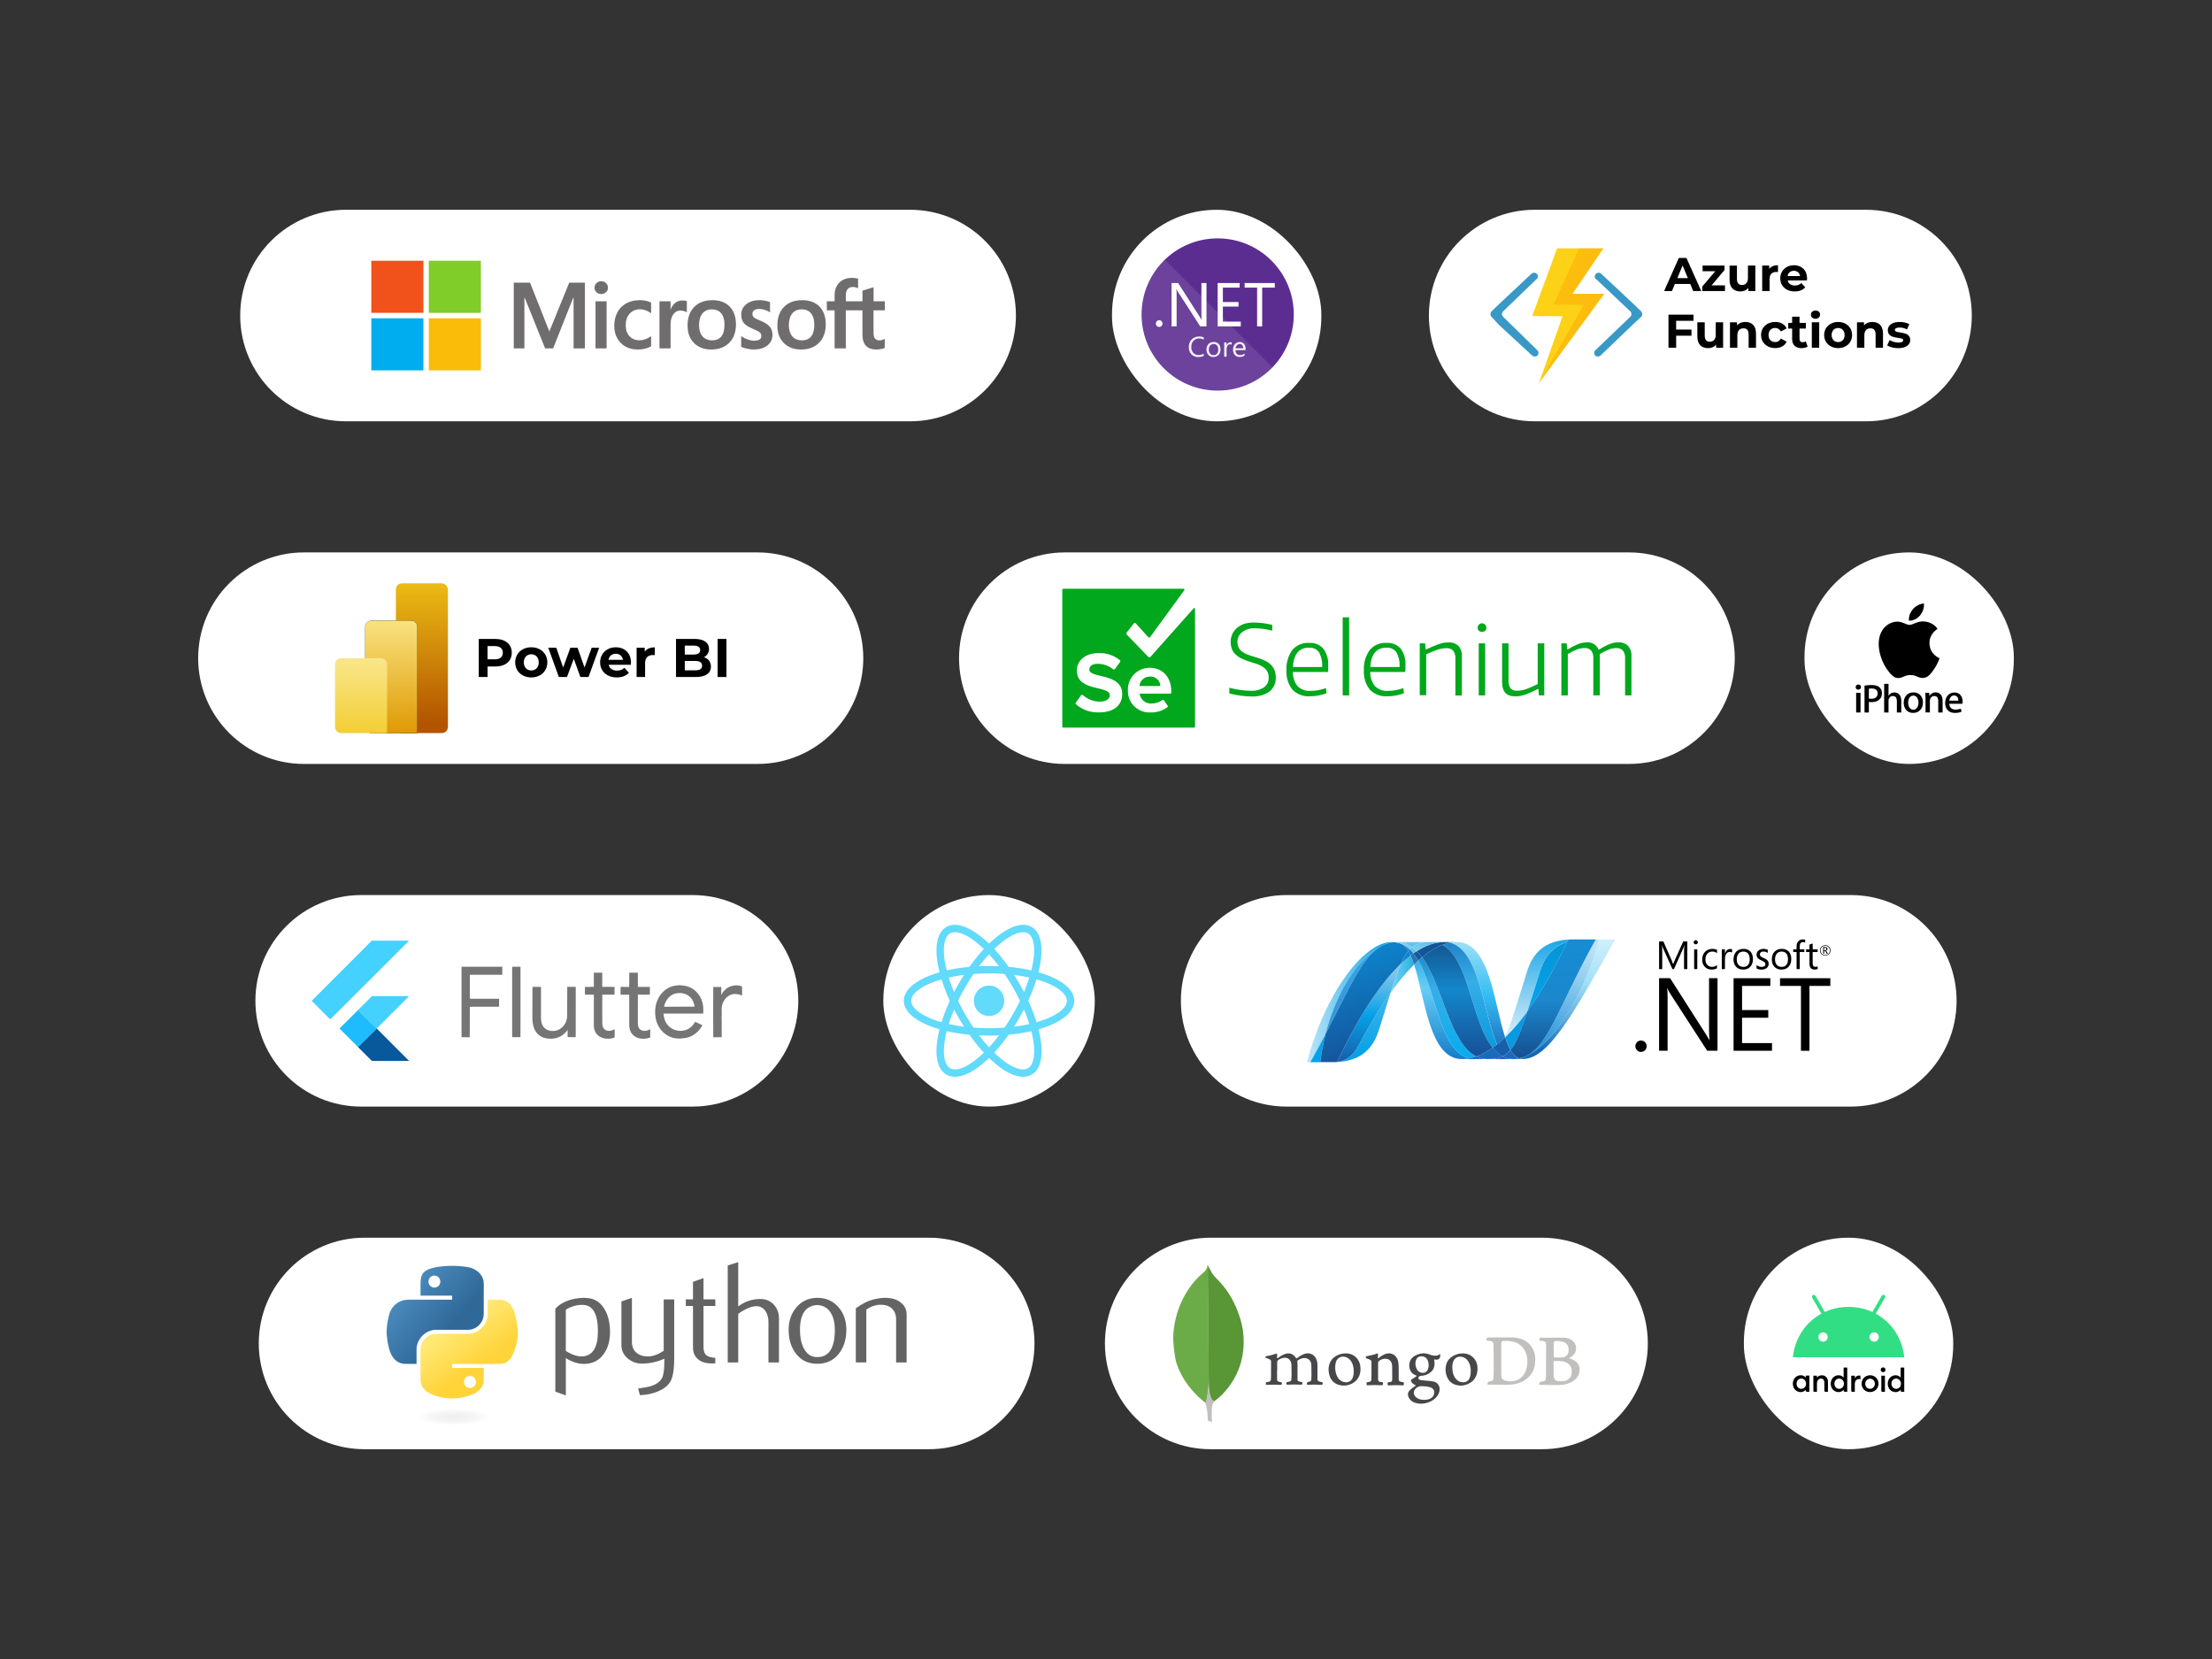 <?xml version="1.0" encoding="UTF-8"?>
<svg id="content" xmlns="http://www.w3.org/2000/svg" width="800" height="600" version="1.1" xmlns:xlink="http://www.w3.org/1999/xlink" viewBox="0 0 800 600">
  <rect x="0" y="0" width="800" height="600" fill="#333333" stroke="none"/>
  <!-- Generator: Adobe Illustrator 29.5.1, SVG Export Plug-In . SVG Version: 2.1.0 Build 141)  -->
  <defs>
    <style>
      .st0 {
        fill: #646464;
      }

      .st1 {
        fill: url(#linear-gradient2);
      }

      .st2 {
        fill: #44d1fd;
      }

      .st3 {
        fill: #127bca;
      }

      .st4 {
        fill: #c2bfbf;
      }

      .st5 {
        fill: #3092c4;
      }

      .st6 {
        fill: #5c2d91;
      }

      .st7 {
        fill: url(#linear-gradient10);
      }

      .st8 {
        fill: #01a71c;
      }

      .st9 {
        fill: #fcd116;
      }

      .st9, .st10, .st11, .st12, .st13, .st14 {
        fill-rule: evenodd;
      }

      .st15 {
        fill: #125a9e;
      }

      .st16 {
        fill: #32de84;
      }

      .st17, .st18 {
        fill: #fff;
      }

      .st19 {
        fill: url(#linear-gradient1);
      }

      .st20 {
        fill: #1d60b5;
      }

      .st21 {
        fill: url(#linear-gradient9);
      }

      .st22 {
        fill: url(#linear-gradient18);
      }

      .st23 {
        fill: #47474a;
      }

      .st24 {
        fill: url(#linear-gradient8);
      }

      .st10 {
        fill: #ff8c00;
        opacity: .3;
      }

      .st10, .st25, .st26, .st18 {
        isolation: isolate;
      }

      .st27 {
        fill: url(#linear-gradient11);
      }

      .st28 {
        fill: #00adef;
      }

      .st29 {
        fill: #1969bc;
      }

      .st30 {
        fill: url(#linear-gradient16);
      }

      .st11 {
        fill: url(#linear-gradient21);
      }

      .st31 {
        fill: #175fab;
      }

      .st32 {
        fill: #f2f2f2;
      }

      .st33 {
        fill: #599636;
      }

      .st34 {
        fill: #1fbcfd;
      }

      .st35 {
        fill: url(#linear-gradient19);
      }

      .st36 {
        fill: url(#linear-gradient12);
      }

      .st37 {
        fill: #80cc28;
      }

      .st25 {
        fill: url(#radial-gradient);
        opacity: .44;
      }

      .st12 {
        fill: #3999c6;
      }

      .st38 {
        fill: url(#linear-gradient7);
      }

      .st39 {
        fill: #7dcbec;
      }

      .st40 {
        fill: url(#linear-gradient20);
      }

      .st41 {
        fill: url(#linear-gradient4);
      }

      .st42 {
        fill: #706d6e;
      }

      .st43 {
        fill: #05a1e6;
      }

      .st44 {
        fill: #fbbc09;
      }

      .st45 {
        fill: url(#linear-gradient14);
      }

      .st46 {
        fill: url(#linear-gradient5);
      }

      .st47 {
        fill: #2b74b1;
      }

      .st48 {
        fill: url(#linear-gradient3);
      }

      .st49 {
        fill: url(#linear-gradient15);
      }

      .st50 {
        fill: url(#linear-gradient17);
      }

      .st51 {
        fill: #61dafb;
      }

      .st52 {
        fill: #14559a;
      }

      .st26 {
        opacity: .54;
      }

      .st53 {
        fill: url(#linear-gradient6);
      }

      .st54 {
        fill: url(#linear-gradient13);
      }

      .st55 {
        fill: #5ec5ed;
      }

      .st56 {
        fill: #6cac48;
      }

      .st57 {
        fill: url(#linear-gradient);
      }

      .st58 {
        fill: #0d82ca;
      }

      .st59 {
        fill: #079ae1;
      }

      .st60 {
        fill: #f1511b;
      }

      .st14 {
        fill: url(#linear-gradient22);
      }

      .st61 {
        fill: #08589c;
      }

      .st62 {
        fill: #1e5cb3;
      }

      .st18 {
        opacity: .1;
      }
    </style>
    <symbol id="A" viewBox="0 0 90 80">
      <g>
        <path class="st12" d="M89.42,39.46c.84.81.7,2.31,0,3.12l-4.36,4.2-19.4,18.17c-.84.81-2.11.81-3.09,0h0c-.84-.81-1.12-2.31,0-3.12l20.38-19.25c.84-.81.84-2.31,0-3.12l-20.8-19.93c-.84-.81-.84-2.31,0-3.12h0c.84-.81,2.39-.68,3.09,0l19.26,18.44.14.14,4.78,4.47h0ZM.58,39.46c-.84.81-.7,2.31,0,3.12l4.36,4.2,19.4,18.17c.84.81,2.11.81,3.09,0h0c.84-.81,1.12-2.31,0-3.12L7.47,42.58c-.84-.81-.84-2.31,0-3.12l20.38-19.93c.84-.81.84-2.31,0-3.12h0c-.84-.81-2.39-.68-3.09,0L5.08,34.58l-.14.14-4.36,4.75h0Z"/>
        <path class="st9" d="M66.93,80h-27.41l-14.76-40.14,17.99-.14L28.69,0l38.8,53.02h-18.84l18.27,26.98Z"/>
        <path class="st10" d="M48.65,53.02l18.27,26.98h-14.34l-15.18-33.36,17.99-.14L28.69,0l38.8,53.02h-18.84Z"/>
      </g>
    </symbol>
    <linearGradient id="linear-gradient" x1="732.25" y1="-3.66" x2="732.25" y2="-3" gradientTransform="translate(-32876.6 636.06) scale(45.61 81.34)" gradientUnits="userSpaceOnUse">
      <stop offset="0" stop-color="#0994dc"/>
      <stop offset=".35" stop-color="#66cef5"/>
      <stop offset=".35" stop-color="#66cef5"/>
      <stop offset=".85" stop-color="#127bca"/>
      <stop offset=".85" stop-color="#127bca"/>
      <stop offset="1" stop-color="#127bca"/>
    </linearGradient>
    <linearGradient id="linear-gradient1" x1="732.55" y1="-3.58" x2="732.55" y2="-2.92" gradientTransform="translate(-34543.82 636.55) scale(47.87 83.41)" gradientUnits="userSpaceOnUse">
      <stop offset="0" stop-color="#0e76bc"/>
      <stop offset=".36" stop-color="#36aee8"/>
      <stop offset=".36" stop-color="#36aee8"/>
      <stop offset=".85" stop-color="#00adef"/>
      <stop offset=".85" stop-color="#00adef"/>
      <stop offset="1" stop-color="#00adef"/>
    </linearGradient>
    <linearGradient id="linear-gradient2" x1="731.9" y1="-2.88" x2="731.9" y2="-3.4" gradientTransform="translate(-32730.36 625.69) scale(45.45 84.5)" gradientUnits="userSpaceOnUse">
      <stop offset="0" stop-color="#1c63b7"/>
      <stop offset=".5" stop-color="#33bdf2"/>
      <stop offset="1" stop-color="#33bdf2" stop-opacity=".42"/>
    </linearGradient>
    <linearGradient id="linear-gradient3" x1="731.89" y1="-3.41" x2="731.89" y2="-2.75" gradientTransform="translate(-32410.86 627.74) scale(45.01 86.6)" gradientUnits="userSpaceOnUse">
      <stop offset="0" stop-color="#166ab8"/>
      <stop offset=".4" stop-color="#36aee8"/>
      <stop offset=".4" stop-color="#36aee8"/>
      <stop offset=".85" stop-color="#0798dd"/>
      <stop offset=".85" stop-color="#0798dd"/>
      <stop offset="1" stop-color="#0798dd"/>
    </linearGradient>
    <linearGradient id="linear-gradient4" x1="733.73" y1="-3.28" x2="733.73" y2="-2.62" gradientTransform="translate(-42286.11 636.3) scale(58.35 92.08)" gradientUnits="userSpaceOnUse">
      <stop offset="0" stop-color="#124379"/>
      <stop offset=".39" stop-color="#1487cb"/>
      <stop offset=".39" stop-color="#1487cb"/>
      <stop offset=".78" stop-color="#165197"/>
      <stop offset=".78" stop-color="#165197"/>
      <stop offset="1" stop-color="#165197"/>
    </linearGradient>
    <linearGradient id="linear-gradient5" x1="723.24" y1="-7.48" x2="723.68" y2="-7.48" gradientTransform="translate(-13541.6 583.75) scale(19.42 30.92)" gradientUnits="userSpaceOnUse">
      <stop offset="0" stop-color="#33bdf2" stop-opacity=".7"/>
      <stop offset="1" stop-color="#1dacd8"/>
    </linearGradient>
    <linearGradient id="linear-gradient6" x1="734.61" y1="-2.61" x2="734.61" y2="-3.04" gradientTransform="translate(-57570.24 637.24) scale(79.14 98.68)" gradientUnits="userSpaceOnUse">
      <stop offset="0" stop-color="#136ab4"/>
      <stop offset=".6" stop-color="#59caf5" stop-opacity=".55"/>
      <stop offset="1" stop-color="#59caf5" stop-opacity=".24"/>
    </linearGradient>
    <linearGradient id="linear-gradient7" x1="735.29" y1="-2.81" x2="735.73" y2="-2.81" gradientTransform="translate(-52483.75 640.71) scale(72.02 99.16)" gradientUnits="userSpaceOnUse">
      <stop offset="0" stop-color="#05a1e6" stop-opacity=".25"/>
      <stop offset="1" stop-color="#05a1e6"/>
    </linearGradient>
    <linearGradient id="linear-gradient8" x1="733.6" y1="-3.18" x2="733.6" y2="-3.77" gradientTransform="translate(-35493.01 617.65) scale(49.05 73.82)" gradientUnits="userSpaceOnUse">
      <stop offset="0" stop-color="#318ed5"/>
      <stop offset="1" stop-color="#38a7e4"/>
    </linearGradient>
    <linearGradient id="linear-gradient9" x1="733.1" y1="-4.52" x2="733.1" y2="-5.26" gradientTransform="translate(-32936.44 639.69) scale(45.6 57.13)" gradientUnits="userSpaceOnUse">
      <stop offset="0" stop-color="#05a1e6"/>
      <stop offset="1" stop-color="#05a1e6" stop-opacity=".55"/>
    </linearGradient>
    <linearGradient id="linear-gradient10" x1="733.86" y1="-3.16" x2="733.86" y2="-3.6" gradientTransform="translate(-38046.96 641.29) scale(52.52 81.09)" gradientUnits="userSpaceOnUse">
      <stop offset="0" stop-color="#1959a6"/>
      <stop offset=".5" stop-color="#05a1e6"/>
      <stop offset=".5" stop-color="#05a1e6"/>
      <stop offset=".92" stop-color="#7ec5ea"/>
      <stop offset="1" stop-color="#7ec5ea"/>
    </linearGradient>
    <linearGradient id="linear-gradient11" x1="735.49" y1="-2.6" x2="735.4" y2="-2.99" gradientTransform="translate(-52958.45 641.85) scale(72.68 99)" gradientUnits="userSpaceOnUse">
      <stop offset="0" stop-color="#165096"/>
      <stop offset="1" stop-color="#0d82ca"/>
    </linearGradient>
    <linearGradient id="linear-gradient12" x1="727.9" y1="-4.16" x2="727.9" y2="-4.52" gradientTransform="translate(-23293.83 597.08) scale(32.77 57.23)" gradientUnits="userSpaceOnUse">
      <stop offset="0" stop-color="#05a1e6"/>
      <stop offset=".87" stop-color="#0495d6"/>
      <stop offset="1" stop-color="#0495d6"/>
    </linearGradient>
    <linearGradient id="linear-gradient13" x1="733.16" y1="-3.08" x2="733.03" y2="-2.6" gradientTransform="translate(-43618.73 636.35) scale(60.27 96.32)" gradientUnits="userSpaceOnUse">
      <stop offset="0" stop-color="#38a7e4" stop-opacity=".33"/>
      <stop offset=".96" stop-color="#0e88d3"/>
      <stop offset=".96" stop-color="#0e88d3"/>
      <stop offset="1" stop-color="#0e88d3"/>
    </linearGradient>
    <linearGradient id="linear-gradient14" x1="734.08" y1="-3.03" x2="734.08" y2="-2.58" gradientTransform="translate(-51029.56 637.27) scale(70.28 98.11)" gradientUnits="userSpaceOnUse">
      <stop offset="0" stop-color="#168cd4"/>
      <stop offset=".5" stop-color="#1c87cc"/>
      <stop offset="1" stop-color="#154b8d"/>
    </linearGradient>
    <linearGradient id="linear-gradient15" x1="729.65" y1="47.63" x2="729.96" y2="46.64" gradientTransform="translate(-23177.93 541.43) scale(32.46 -4.25)" gradientUnits="userSpaceOnUse">
      <stop offset="0" stop-color="#97d6ee"/>
      <stop offset=".7" stop-color="#55c1ea"/>
      <stop offset="1" stop-color="#55c1ea"/>
    </linearGradient>
    <linearGradient id="linear-gradient16" x1="727.2" y1="26.33" x2="727.5" y2="26.81" gradientTransform="translate(-18735.4 539.81) scale(26.47 -7.48)" gradientUnits="userSpaceOnUse">
      <stop offset="0" stop-color="#7accec"/>
      <stop offset="1" stop-color="#3fb7ed"/>
    </linearGradient>
    <linearGradient id="linear-gradient17" x1="732.35" y1="-3.45" x2="732.35" y2="-2.91" gradientTransform="translate(-37555.88 618.29) scale(52.04 80.64)" gradientUnits="userSpaceOnUse">
      <stop offset="0" stop-color="#1da7e7"/>
      <stop offset="1" stop-color="#37abe7" stop-opacity="0"/>
    </linearGradient>
    <linearGradient id="linear-gradient18" x1="410.2" y1="254.18" x2="456.72" y2="294.2" gradientTransform="translate(-91.58 313.69) scale(.56)" gradientUnits="userSpaceOnUse">
      <stop offset="0" stop-color="#5a9fd4"/>
      <stop offset="1" stop-color="#306998"/>
    </linearGradient>
    <linearGradient id="linear-gradient19" x1="475.55" y1="318.8" x2="458.94" y2="295.3" gradientTransform="translate(-91.58 313.69) scale(.56)" gradientUnits="userSpaceOnUse">
      <stop offset="0" stop-color="#ffd43b"/>
      <stop offset="1" stop-color="#ffe873"/>
    </linearGradient>
    <radialGradient id="radial-gradient" cx="-1579.94" cy="-102.13" fx="-1579.94" fy="-102.13" r="12.39" gradientTransform="translate(271.32 133.29) rotate(-90) scale(.24 1.05)" gradientUnits="userSpaceOnUse">
      <stop offset="0" stop-color="#b8b8b8" stop-opacity=".5"/>
      <stop offset="1" stop-color="#7f7f7f" stop-opacity="0"/>
    </radialGradient>
    <linearGradient id="linear-gradient20" x1="366.49" y1="331.09" x2="366.49" y2="331.01" gradientTransform="translate(-80108.5 208799) scale(219 -630)" gradientUnits="userSpaceOnUse">
      <stop offset="0" stop-color="#ebbb14"/>
      <stop offset="1" stop-color="#b25400"/>
    </linearGradient>
    <linearGradient id="linear-gradient21" x1="367.03" y1="331.43" x2="367.03" y2="331.34" gradientTransform="translate(-80237.5 156989) scale(219 -473)" gradientUnits="userSpaceOnUse">
      <stop offset="0" stop-color="#f9e583"/>
      <stop offset="1" stop-color="#de9800"/>
    </linearGradient>
    <linearGradient id="linear-gradient22" x1="367.56" y1="332.1" x2="367.56" y2="332.01" gradientTransform="translate(-80364.5 104849.01) scale(219 -315)" gradientUnits="userSpaceOnUse">
      <stop offset="0" stop-color="#f9e68b"/>
      <stop offset="1" stop-color="#f3cd32"/>
    </linearGradient>
  </defs>
  <g>
    <g>
      <rect class="st17" x="319.46" y="323.71" width="76.48" height="76.5" rx="38.24" ry="38.24"/>
      <g>
        <circle class="st51" cx="357.7" cy="361.95" r="5.5"/>
        <g>
          <path class="st51" d="M357.7,374.55c-17.29,0-30.83-5.54-30.83-12.6s13.54-12.6,30.83-12.6,30.83,5.54,30.83,12.6-13.54,12.6-30.83,12.6ZM357.7,352.03c-16.59,0-28.15,5.23-28.15,9.92s11.56,9.92,28.15,9.92,28.15-5.23,28.15-9.92-11.56-9.92-28.15-9.92Z"/>
          <path class="st51" d="M370.01,389.44c-2.73,0-6.04-1.5-9.62-4.41-4.75-3.86-9.58-9.82-13.6-16.78-4.02-6.96-6.76-14.12-7.73-20.17-1.04-6.48.11-11.03,3.23-12.84,6.13-3.52,17.68,5.43,26.33,20.4h0c4.02,6.96,6.77,14.12,7.73,20.17,1.04,6.48-.11,11.03-3.23,12.83-.92.53-1.96.8-3.11.8h0ZM345.37,337.14c-.67,0-1.26.14-1.76.43-2.06,1.19-2.76,4.87-1.92,10.09.92,5.73,3.55,12.57,7.41,19.25,3.86,6.68,8.47,12.38,12.97,16.04,4.1,3.34,7.64,4.57,9.7,3.38s2.76-4.87,1.92-10.09c-.92-5.73-3.55-12.57-7.41-19.25h0c-7.28-12.61-16.11-19.85-20.91-19.85Z"/>
          <path class="st51" d="M345.39,389.44c-1.14,0-2.19-.26-3.11-.8-3.12-1.8-4.27-6.36-3.23-12.83.97-6.05,3.72-13.21,7.73-20.17,8.64-14.97,20.2-23.94,26.33-20.4,6.12,3.53,4.14,18.03-4.5,33h0c-4.02,6.96-8.85,12.92-13.6,16.78-3.59,2.91-6.89,4.41-9.62,4.41h0ZM370.02,337.14c-4.8,0-13.63,7.24-20.91,19.85-3.86,6.68-6.49,13.52-7.41,19.25-.84,5.22-.14,8.9,1.92,10.09,2.06,1.18,5.6-.04,9.7-3.38,4.5-3.66,9.11-9.36,12.97-16.04,8.29-14.37,9.55-27,5.48-29.34-.5-.29-1.09-.43-1.76-.43h0Z"/>
        </g>
      </g>
    </g>
    <g>
      <path class="st17" d="M130.62,323.71h119.85c21.12,0,38.25,17.13,38.25,38.25h0c0,21.12-17.13,38.25-38.25,38.25h-119.85c-21.12,0-38.25-17.13-38.25-38.25h0c0-21.12,17.13-38.25,38.25-38.25Z"/>
      <g>
        <path class="st2" d="M134.48,340.2h13.49l-22.64,22.61-5.9,5.87-6.71-6.72,21.76-21.76h0ZM134.37,360.4c.18-.23.5-.12.74-.15h12.87l-11.73,11.72-6.75-6.71,4.87-4.86h0Z"/>
        <path class="st26" d="M166.95,349.64h14.71v2.9c-3.85,0-7.7-.01-11.55,0-.29.1-.16.47-.19.69v7.79c.11.29.48.15.71.19h9.87v2.89h-9.21c-.46,0-.92-.03-1.37.05l-.03,11c-.99-.04-1.98,0-2.97-.02v-25.02l.02-.47h0ZM185.23,349.64h3.02v17.31l-.03,8.15c-.98-.02-1.97-.02-2.95,0-.08-.4-.04-.81-.04-1.22v-24.24h0ZM214.78,351.79h3.03v5.12c1.48.04,2.97-.07,4.45.05-.04.92,0,1.84-.02,2.76-1.47,0-2.95.01-4.42,0v10.2c.02.95.22,2.09,1.14,2.57,1.05.6,2.34.32,3.33-.26v2.97c-1.09.5-2.34.56-3.52.39-1.66-.25-3.24-1.38-3.74-3.02-.33-.9-.26-1.87-.26-2.81v-9.93l-.08-.08c-1.05-.06-2.09,0-3.14-.03,0-.94-.04-1.87.02-2.8,1.06-.02,2.13.05,3.2-.03v-5.09h.01ZM227.59,351.78c1.01.03,2.02-.01,3.02.02l.07.08c.04,1.68-.05,3.37.04,5.05,1.44-.03,2.87,0,4.31-.01v2.79c-1.43.05-2.88.02-4.33.01l-.02,10.38c0,.9.26,1.97,1.13,2.42,1.07.58,2.37.28,3.37-.31v2.98c-1.07.48-2.26.57-3.41.44-1.49-.2-2.95-1.04-3.64-2.4-.34-.71-.53-1.5-.56-2.29v-11.2h-3.13v-2.82c1.04.03,2.07,0,3.09.03.11-1.71,0-3.43.06-5.15h0v-.02ZM242.29,357.01c2.09-.87,4.51-.88,6.64-.16,2.45.84,4.34,2.98,5.03,5.46.45,1.37.44,2.83.37,4.26h-14.38c.12,1.55.58,3.11,1.64,4.26,1.51,1.76,4.11,2.42,6.31,1.72,1.54-.45,2.74-1.64,3.54-3,.88.39,1.73.84,2.6,1.24-1.19,2.27-3.36,4.08-5.91,4.57-2.09.39-4.38.4-6.3-.63-2.49-1.24-4.21-3.76-4.7-6.47-.36-2.08-.24-4.28.54-6.26.82-2.17,2.48-4.05,4.62-4.98M243.42,359.62c-1.76.81-2.89,2.62-3.25,4.48l11.03-.03c-.18-1.22-.61-2.46-1.5-3.34-1.56-1.68-4.23-2-6.28-1.11h0ZM260.89,359.86c1.15-2.8,4.69-4.27,7.49-3.09v3.26c-1.17-.46-2.49-.75-3.73-.38-1.7.5-2.95,2.02-3.43,3.68-.33,1.12-.21,2.3-.19,3.45-.13,1.49.06,2.98-.03,4.47.08,1.29-.07,2.57.04,3.86-1.03.05-2.06,0-3.08.03-.06-3.88,0-7.77-.02-11.66l.02-6.54c.96.03,1.93,0,2.89.02.09.96-.11,1.93.05,2.9h-.01ZM192.58,356.91c1.02.04,2.06-.06,3.08.05v10.83c-.02,1.32.16,2.77,1.08,3.8,1.18,1.31,3.18,1.55,4.8,1.03,2.16-.77,3.67-3.06,3.58-5.35l.03-10.36h3.08l-.02,18.19c-.98-.02-1.95,0-2.93-.01v-2.59c-.64.79-1.31,1.6-2.22,2.1-1.86,1.17-4.21,1.33-6.29.73-1.34-.4-2.51-1.34-3.18-2.57-.8-1.35-1-2.95-1.05-4.49l.04-11.35h0Z"/>
        <path class="st34" d="M122.77,371.99l6.73-6.72,6.75,6.71.03.03-6.77,6.71-6.73-6.73h0Z"/>
        <path class="st61" d="M129.5,378.71l6.77-6.71,11.7,11.71h-13.22c-.25.06-.41-.17-.57-.32l-4.69-4.69h.01Z"/>
      </g>
    </g>
    <g>
      <path class="st17" d="M465.33,323.71h204.05c21.12,0,38.25,17.13,38.25,38.25h0c0,21.12-17.13,38.25-38.25,38.25h-204.05c-21.12,0-38.25-17.13-38.25-38.25h0c0-21.12,17.13-38.25,38.25-38.25Z"/>
      <g>
        <g>
          <g>
            <path d="M660.56,343.21c0-.14-.04-.24-.12-.3-.09-.07-.24-.11-.45-.11h-.3v.83h.36c.33,0,.5-.14.5-.42h.01ZM661.04,344.93h-.41l-.26-.58c-.13-.29-.28-.44-.43-.44h-.22v1.02h-.34v-2.42h.68c.3,0,.53.07.69.2.13.12.2.27.2.46,0,.17-.05.31-.16.42-.11.12-.26.2-.45.24h0c.14.04.27.19.4.46l.32.64h-.02ZM661.79,343.74c0-.48-.16-.88-.49-1.2s-.72-.48-1.19-.48-.89.16-1.2.48c-.32.32-.48.72-.48,1.2s.17.89.49,1.21c.32.32.72.48,1.19.48s.86-.16,1.19-.49c.33-.32.49-.72.49-1.2h0ZM662.02,343.73c0,.53-.18.98-.55,1.34s-.82.55-1.36.55-1-.18-1.36-.53c-.36-.36-.54-.8-.54-1.35s.18-.98.55-1.34c.37-.37.82-.55,1.36-.55s.98.17,1.34.52c.37.36.56.81.56,1.35h0Z"/>
            <path d="M610.23,350.49h-1.17v-6.72c0-.53.03-1.18.1-1.94h-.03c-.11.45-.21.77-.3.97l-3.41,7.69h-.57l-3.42-7.63c-.1-.21-.2-.56-.3-1.02h-.03c.04.4.06,1.05.06,1.95v6.71h-1.13v-10.01h1.55l3.07,6.98c.23.53.38.93.45,1.2h.05c.2-.55.36-.96.48-1.23l3.14-6.95h1.47v10.01h0Z"/>
            <path d="M613.85,350.49h-1.14v-7.15h1.14v7.15h0ZM614.04,340.78c0,.21-.07.39-.22.53-.14.14-.32.22-.53.22s-.38-.07-.53-.21c-.15-.14-.22-.32-.22-.54s.07-.38.22-.53c.15-.14.32-.21.53-.21s.39.07.53.21c.15.14.22.32.22.53h0Z"/>
            <path d="M620.98,350.16c-.55.34-1.2.5-1.96.5-1.02,0-1.85-.34-2.48-1.02-.61-.66-.92-1.51-.92-2.55,0-1.17.33-2.12,1.01-2.84.67-.72,1.57-1.08,2.71-1.08.62,0,1.17.12,1.65.36v1.17c-.53-.37-1.1-.56-1.7-.56-.73,0-1.32.25-1.78.76-.48.52-.72,1.21-.72,2.08s.22,1.49.66,1.97,1.03.73,1.77.73c.62,0,1.21-.21,1.76-.61v1.09h0Z"/>
            <path d="M626.43,344.5c-.2-.15-.49-.23-.87-.23-.46,0-.86.21-1.17.63-.36.47-.54,1.12-.54,1.95v3.64h-1.14v-7.15h1.14v1.47h.03c.17-.52.43-.92.77-1.21.32-.26.69-.39,1.09-.39.3,0,.53.03.69.1v1.19h0Z"/>
            <path d="M632.81,346.93c0-.91-.21-1.61-.62-2.09-.4-.46-.96-.69-1.68-.69s-1.28.23-1.71.7c-.45.5-.68,1.2-.68,2.11,0,.86.21,1.53.65,2.01.43.48,1.01.72,1.74.72s1.33-.24,1.72-.73c.39-.48.58-1.15.58-2.02M633.98,346.89c0,1.14-.32,2.05-.96,2.74s-1.51,1.03-2.6,1.03-1.93-.34-2.55-1.03c-.61-.66-.92-1.54-.92-2.63,0-1.24.35-2.2,1.05-2.88.65-.63,1.51-.95,2.59-.95s1.9.33,2.5.99c.59.66.89,1.57.89,2.73"/>
            <path d="M639.66,348.58c0,.59-.22,1.07-.66,1.46-.48.42-1.13.63-1.96.63-.68,0-1.27-.14-1.77-.43v-1.23c.56.46,1.18.68,1.86.68.91,0,1.36-.33,1.36-1,0-.28-.1-.51-.3-.69s-.59-.4-1.17-.66c-.6-.26-1.02-.53-1.28-.81-.3-.33-.45-.76-.45-1.29,0-.59.24-1.09.71-1.48.47-.39,1.07-.59,1.81-.59.57,0,1.08.11,1.53.33v1.15c-.47-.34-1.01-.51-1.62-.51-.38,0-.68.09-.91.28s-.34.43-.34.72c0,.32.1.56.29.74.17.16.53.36,1.07.59.61.26,1.05.52,1.32.79.35.34.52.78.52,1.31"/>
            <path d="M646.65,346.93c0-.91-.21-1.61-.62-2.09-.4-.46-.96-.69-1.68-.69s-1.28.23-1.71.7c-.45.5-.67,1.2-.67,2.11,0,.86.21,1.53.64,2.01.44.48,1.02.72,1.74.72s1.33-.24,1.72-.73c.39-.48.58-1.15.58-2.02M647.83,346.89c0,1.14-.32,2.05-.97,2.74-.64.69-1.51,1.03-2.59,1.03s-1.93-.34-2.55-1.03c-.61-.66-.92-1.54-.92-2.63,0-1.24.35-2.2,1.05-2.88.65-.63,1.51-.95,2.6-.95s1.9.33,2.5.99.9,1.57.9,2.73"/>
            <path d="M652.86,340.91c-.23-.12-.48-.19-.76-.19-.8,0-1.2.5-1.2,1.51v1.1h1.67v.97h-1.67v6.18h-1.14v-6.18h-1.22v-.97h1.22v-1.16c0-.79.24-1.4.73-1.85.42-.39.93-.58,1.54-.58.35,0,.63.04.83.12v1.03h0v.02Z"/>
            <path d="M657.37,350.42c-.27.15-.63.23-1.07.23-1.25,0-1.87-.7-1.87-2.11v-4.23h-1.23v-.97h1.23v-1.74c.37-.12.75-.24,1.15-.37v2.11h1.8v.97h-1.8v4.03c0,.48.08.82.24,1.02.17.21.44.31.82.31.28,0,.53-.08.74-.23v.98h-.01Z"/>
          </g>
          <g>
            <path d="M595.54,378.38c0,.56-.2,1.04-.6,1.45-.4.41-.89.61-1.46.61s-1.04-.21-1.43-.61c-.39-.41-.59-.89-.59-1.45s.19-1.06.59-1.46c.39-.4.87-.6,1.43-.6s1.06.2,1.46.61c.4.41.6.89.6,1.46"/>
            <path d="M621.16,380.02h-3.73l-13.54-20.91c-.32-.5-.59-1.05-.82-1.65h-.11c.1.56.15,1.76.15,3.6v18.95h-3.08v-26.23h3.99l13.14,20.58c.52.82.88,1.4,1.06,1.75h.07c-.12-.75-.19-2.04-.19-3.86v-18.48h3.06v26.23h0v.02Z"/>
            <path d="M640.87,380.02h-13.9v-26.23h13.3v2.78h-10.23v8.73h9.48v2.78h-9.48v9.17h10.83v2.78h0Z"/>
            <path d="M661.97,356.57h-7.56v23.46h-3.07v-23.46h-7.57v-2.78h18.2v2.78h0Z"/>
          </g>
        </g>
        <g>
          <path class="st57" d="M511.42,348.83c4.02,12.28,5.54,34.2,17.29,34.2h0c.89,0,1.8-.09,2.71-.26h0c-10.68-2.49-11.94-24.17-18.46-35.39h0c-.51.46-1.02.95-1.53,1.45"/>
          <path class="st19" d="M512.95,347.37c6.52,11.23,7.78,32.9,18.46,35.39h0c.84-.15,1.68-.39,2.52-.68h0c-9.58-4.7-12.23-25.75-19.63-35.88h0c-.45.37-.9.76-1.35,1.17"/>
          <path class="st52" d="M522.34,340.7c-.89,0-1.8.09-2.71.26-2.38.45-4.79,1.47-7.23,3.02.66.66,1.3,1.41,1.89,2.23,2.48-2.05,4.94-3.57,7.39-4.49.92-.34,1.84-.6,2.76-.77-.66-.17-1.36-.26-2.1-.26"/>
          <path class="st1" d="M541.41,377.75c.98-.78,1.96-1.64,2.95-2.58-4.08-12.23-5.54-34.46-17.37-34.46-.85,0-1.7.08-2.55.24,10.78,2.68,12.16,26.12,16.98,36.8"/>
          <path class="st5" d="M524.43,340.95c-.66-.17-1.36-.26-2.1-.26l4.65.02c-.85,0-1.7.08-2.55.24"/>
          <path class="st29" d="M541.21,380.35c-.46-.44-.9-.92-1.33-1.44-1.99,1.41-3.97,2.48-5.94,3.17.7.34,1.44.6,2.22.75.6.12,1.23.19,1.89.19,2.21,0,3.96-.26,5.45-.98-.82-.44-1.57-1.02-2.27-1.7"/>
          <path class="st48" d="M521.67,341.72c9.65,5.05,10.49,27.91,18.19,37.19h0c.52-.36,1.03-.75,1.54-1.16h0c-4.82-10.68-6.2-34.12-16.97-36.8h0c-.92.17-1.84.43-2.76.77"/>
          <path class="st41" d="M514.3,346.2c7.4,10.13,10.05,31.18,19.63,35.88h0c1.97-.7,3.95-1.76,5.94-3.17h0c-7.7-9.28-8.54-32.14-18.19-37.19h0c-2.45.91-4.91,2.43-7.39,4.48"/>
          <path class="st46" d="M506.68,348.53c-1.16,2.62-2.34,6.07-3.78,10.57,2.85-4.01,5.69-7.47,8.51-10.27-.39-1.2-.81-2.3-1.26-3.28-1.15.88-2.32,1.88-3.48,2.98"/>
          <path class="st47" d="M511.18,344.79c-.34.24-.68.49-1.03.76.45.98.87,2.08,1.25,3.28.51-.5,1.02-.99,1.53-1.45-.55-.94-1.13-1.81-1.76-2.58"/>
          <path class="st15" d="M512.4,343.98c-.41.26-.81.53-1.22.81.63.78,1.21,1.65,1.76,2.59.45-.41.9-.8,1.35-1.17-.6-.82-1.23-1.57-1.89-2.23"/>
          <path class="st53" d="M578.23,339.76c-5.46,21.05-16.86,37.96-26.42,42.22h-.02c-.17.08-.35.15-.52.22-.02.01-.04.02-.06.02-.05.02-.1.04-.15.06-.02.01-.04.02-.07.03-.08.03-.16.05-.24.08-.03.01-.07.02-.1.03-.04.01-.08.03-.12.04s-.07.02-.11.04c-.03.01-.07.02-.1.03-.07.02-.13.04-.2.06-.03,0-.06.02-.09.02-.04.01-.09.02-.14.04-.03.01-.06.02-.09.03-.05.01-.1.03-.15.04-.06.01-.12.03-.18.04.43.16.88.24,1.37.24,9.06,0,18.2-16.24,33.32-43.25h-5.94.01Z"/>
          <path class="st38" d="M500.93,341.55s.01-.01.02-.01c0,0,.02,0,.02-.01h.01s.1-.04.15-.06c.01,0,.02,0,.03-.01.01,0,.03-.01.04-.02.05-.02.11-.04.16-.06h0c.12-.04.23-.08.35-.12.02,0,.03-.01.05-.01.05-.02.1-.03.15-.04.02-.01.05-.01.07-.02.05-.02.1-.03.15-.04.02,0,.04-.01.06-.02.17-.05.33-.09.5-.13.02,0,.04-.01.07-.02.05-.01.09-.02.15-.03.02-.01.05-.01.07-.02.05-.01.09-.02.15-.03h.03c.1-.02.2-.04.3-.06h.06s.09-.02.14-.02c.03,0,.05-.01.08-.01.04,0,.09-.01.13-.02.02,0,.05,0,.07-.01.11-.01.22-.02.33-.03-.31-.03-.64-.05-.96-.05-10.21,0-24.27,18.94-30.6,43.46h1.22c2.03-3.62,3.85-7.04,5.51-10.25,4.44-17.37,13.47-29.22,21.5-32.36"/>
          <path class="st58" d="M506.68,348.53c1.16-1.11,2.32-2.1,3.48-2.98-.26-.58-.54-1.11-.83-1.6-.93,1.13-1.79,2.63-2.65,4.59"/>
          <path class="st58" d="M507.52,341.7c.67.56,1.26,1.33,1.81,2.25.17-.21.35-.41.53-.59-.76-.71-1.58-1.29-2.47-1.73.04.02.07.04.11.05,0,0,.01.01.02.01"/>
          <path class="st24" d="M479.43,373.91c9.31-17.93,13.72-29.29,21.5-32.36h0c-8.03,3.14-17.06,14.99-21.5,32.36"/>
          <path class="st3" d="M509.86,343.35c-.18.18-.35.38-.53.59.29.49.56,1.02.83,1.6.34-.26.69-.51,1.03-.76-.42-.52-.87-1-1.33-1.43"/>
          <path class="st21" d="M483.65,384.07h0c-.06.01-.11.01-.17.02h-.03s-.1.01-.14.01h-.02c-.12.01-.23.01-.34.02h-.04c9.42-.26,13.73-4.98,15.86-11.82,1.62-5.19,2.96-9.55,4.13-13.22-3.95,5.55-7.91,12.17-11.89,19.59-1.92,3.57-4.84,5.07-7.35,5.39"/>
          <path class="st7" d="M483.65,384.07h0c2.51-.32,5.43-1.81,7.35-5.39h0c3.98-7.41,7.95-14.04,11.89-19.59h0c1.43-4.5,2.62-7.95,3.78-10.57h0c-7.86,7.48-15.74,19.91-23.02,35.54"/>
          <path class="st43" d="M479.43,373.91c-1.67,3.21-3.49,6.63-5.51,10.25h3.55c.47-3.59,1.14-7.01,1.96-10.24"/>
          <path class="st27" d="M503.95,340.78s-.05.01-.08.01h0s-.09.01-.13.02h0s-.05,0-.08.01h0s-.09.02-.14.02h0s-.04,0-.06.01h0c-.1.02-.2.04-.3.05h-.03s-.1.02-.15.03h0s-.05.01-.07.02h0s-.1.02-.14.03h0s-.04.01-.07.02h0c-.17.04-.33.08-.5.13h0s-.04.01-.06.02h0s-.1.03-.15.04h0s-.05.01-.07.02h0s-.1.03-.15.04h0s-.04.01-.05.01h0c-.11.04-.23.09-.35.12h0s-.1.04-.16.05h0s-.04.02-.07.03h0s-.1.04-.15.05h0s-.04.02-.05.02h0c-7.78,3.07-12.19,14.42-21.5,32.36h0c-.83,3.23-1.5,6.65-1.96,10.24h.5c1.4,0,1.8-.01,3.41-.01h1.56c.11-.01.23-.01.34-.02h.02s.1-.01.14-.01h.03s.11-.01.17-.02h0c7.28-15.63,15.16-28.06,23.02-35.54h0c.86-1.96,1.72-3.45,2.65-4.58h0c-.54-.92-1.14-1.69-1.81-2.25h0s-.02,0-.02-.01h0s-.07-.03-.11-.05h0s-.07-.04-.11-.06h0s-.07-.03-.11-.05h0s-.08-.03-.13-.05h0s-.06-.03-.1-.04h0c-.07-.03-.14-.06-.21-.09h0s-.06-.02-.09-.03h0s-.1-.04-.15-.06h0s-.05-.02-.08-.03h0c-.07-.02-.15-.05-.21-.07h-.02c-.08-.03-.16-.05-.25-.07h0s-.04-.01-.06-.02h0c-.07-.02-.14-.04-.21-.06h0s-.03-.01-.05-.01h0c-.17-.04-.34-.08-.52-.11h0s-.04-.01-.05-.01h0c-.08-.01-.15-.03-.22-.04h0s-.03-.01-.04-.01h0c-.09-.01-.18-.02-.27-.03h-.05c-.07-.01-.14-.02-.2-.02h0c-.11.01-.22.02-.33.03"/>
          <path class="st36" d="M556.91,351.42c-1.79,5.74-3.24,10.47-4.5,14.36h0c4.91-6.76,9.75-15.27,14.36-25.08h0c-5.38,1.69-8.24,5.55-9.86,10.72"/>
          <path class="st54" d="M552.56,381.62c-.25.13-.5.25-.75.36,9.56-4.26,20.96-21.17,26.42-42.22h-1.11c-12.54,22.4-16.57,37.4-24.56,41.86"/>
          <path class="st59" d="M546.33,379.74c2.08-2.54,3.77-6.85,6.09-13.96-2.67,3.66-5.35,6.81-8.04,9.38q-1.79,1.71-.01.02c.59,1.76,1.23,3.31,1.96,4.56"/>
          <path class="st29" d="M546.33,379.74c-.71.86-1.46,1.52-2.29,2.01-.18.11-.37.21-.56.3.88.47,1.84.79,2.92.92h0c.16.02.31.03.48.04h.03c.07,0,.15,0,.23.01h.78s.06,0,.09-.01c.06,0,.11,0,.17-.01h.08c.06,0,.12-.01.19-.02h.01s.04-.01.06-.01c.07-.01.13-.02.2-.03h.06c.07-.01.15-.02.22-.04h.04c.15-.03.3-.06.45-.09-1.23-.45-2.27-1.52-3.15-3.03"/>
          <path class="st62" d="M528.7,383.02c.89,0,1.8-.09,2.71-.26.84-.15,1.68-.39,2.52-.68.7.34,1.44.6,2.21.75.6.12,1.23.19,1.89.19h-9.33Z"/>
          <path class="st62" d="M538.03,383.02c2.21,0,3.96-.26,5.44-.98.88.47,1.84.79,2.92.92h0c.16.02.31.03.48.04h.03c.07,0,.15,0,.23.01h.27-9.37Z"/>
          <path class="st20" d="M547.4,383.02h.51s.06,0,.09-.01c.06,0,.11,0,.17-.01h.08c.06,0,.12-.01.18-.02h.02s.04-.01.06-.01c.07-.01.13-.02.2-.03.02,0,.04,0,.06-.01.07-.01.15-.02.22-.04h.04c.15-.03.3-.06.45-.09h0c.43.16.88.24,1.37.24h-3.45v-.02Z"/>
          <path class="st31" d="M544.35,375.18h0c-.98.93-1.97,1.79-2.95,2.57-.51.41-1.02.79-1.54,1.16.43.52.87,1,1.33,1.44.7.68,1.45,1.25,2.27,1.7.19-.09.37-.19.55-.3.84-.49,1.58-1.15,2.29-2.01-.73-1.25-1.38-2.8-1.96-4.56"/>
          <path class="st45" d="M573.62,339.76h-5.57c-.3.01-.59.02-.88.04h0c-.14.29-.28.58-.41.88h0c-4.61,9.82-9.45,18.32-14.36,25.08h0c-2.31,7.11-4.01,11.43-6.09,13.96h0c.89,1.52,1.92,2.58,3.15,3.03h0s.06-.01.1-.02h.02s.04-.01.07-.01h0s.1-.02.15-.04h0s.06-.02.09-.03h0s.09-.02.14-.04h0s.06-.02.09-.02h0c.07-.02.14-.04.2-.06h0s.07-.03.1-.03h0s.08-.02.11-.04h0s.08-.02.12-.04h0s.07-.02.1-.04h0c.08-.03.16-.05.24-.08h0s.04-.02.07-.02h0s.1-.04.15-.06h0s.04-.02.06-.02h0c.17-.07.34-.14.52-.22h.02c.25-.11.5-.23.75-.36h0c7.99-4.46,12.02-19.46,24.56-41.86h-3.5Z"/>
          <path class="st39" d="M504.27,340.75s.04,0,.06.01c.05,0,.1,0,.15.02h.05c.09.01.18.02.27.03.02,0,.03,0,.04.01.07.01.15.03.22.04.02,0,.04.01.06.01.17.03.35.07.52.11.02,0,.03.01.05.01.07.02.14.04.21.06.02,0,.04.01.06.02.08.02.16.04.25.07h.02c.07.03.14.06.22.08.03.01.06.02.08.03.05.02.11.04.15.06.03,0,.06.02.09.03.07.03.14.06.2.09.04.01.07.03.1.04.04.02.08.04.12.05.04.02.08.04.11.05.04.02.07.04.11.06.89.44,1.71,1.02,2.47,1.73.28-.29.57-.56.87-.79-1.66-1.18-3.54-1.85-5.7-1.85-.25,0-.5.01-.76.03"/>
          <path class="st55" d="M509.86,343.35c.46.43.91.91,1.33,1.43.41-.28.81-.56,1.22-.81-.53-.53-1.09-1.01-1.67-1.42-.3.23-.59.5-.87.79"/>
          <path class="st49" d="M504.27,340.75c.25-.02.51-.03.76-.03,2.17,0,4.05.67,5.7,1.84,1.75-1.38,3.86-1.86,6.8-1.86h-14.23c.33,0,.65.02.96.05"/>
          <path class="st30" d="M517.54,340.7c-2.94,0-5.05.48-6.8,1.86.58.41,1.14.89,1.67,1.42,2.44-1.55,4.85-2.57,7.23-3.02.91-.17,1.81-.26,2.71-.26h-4.81Z"/>
          <path class="st50" d="M552.41,365.78c1.26-3.9,2.71-8.63,4.5-14.37,1.62-5.17,4.48-9.03,9.86-10.72.14-.29.28-.59.41-.88-8.76.53-12.86,4.98-14.92,11.59-3.6,11.53-5.79,19-7.89,23.76,2.69-2.57,5.37-5.72,8.04-9.38"/>
        </g>
      </g>
    </g>
  </g>
  <g>
    <g>
      <path class="st17" d="M125.12,75.87h204.05c21.12,0,38.25,17.13,38.25,38.25h0c0,21.12-17.13,38.25-38.25,38.25H125.12c-21.12,0-38.25-17.13-38.25-38.25h0c0-21.12,17.13-38.25,38.25-38.25Z"/>
      <g>
        <path class="st42" d="M320.01,112.23v-3.27h-4.06v-5.08l-.14.04-3.81,1.17-.08.02v3.85h-6.01v-2.14c0-1,.22-1.76.66-2.27.44-.5,1.06-.76,1.86-.76.57,0,1.17.13,1.76.4l.15.07v-3.44l-.07-.03c-.56-.2-1.31-.3-2.25-.3-1.18,0-2.26.26-3.2.77-.94.51-1.68,1.24-2.19,2.17-.52.93-.78,2-.78,3.18v2.36h-2.82v3.27h2.82v13.76h4.05v-13.76h6.01v8.74c0,3.6,1.7,5.43,5.05,5.43.55,0,1.13-.06,1.72-.19.6-.13,1.01-.26,1.25-.4l.05-.03v-3.3l-.16.11c-.22.15-.49.27-.82.36-.32.09-.59.14-.8.14-.78,0-1.37-.21-1.73-.63-.36-.42-.55-1.16-.55-2.19v-8.04h4.09ZM289.99,123.09c-1.47,0-2.63-.49-3.45-1.45-.82-.97-1.24-2.34-1.24-4.09s.42-3.22,1.24-4.2c.82-.98,1.97-1.47,3.42-1.47s2.53.47,3.33,1.41c.81.94,1.21,2.34,1.21,4.17s-.38,3.27-1.14,4.22c-.75.94-1.89,1.42-3.37,1.42M290.17,108.56c-2.81,0-5.04.82-6.63,2.45-1.59,1.62-2.39,3.87-2.39,6.68s.79,4.81,2.34,6.37c1.55,1.56,3.66,2.35,6.27,2.35s4.91-.83,6.5-2.48c1.59-1.64,2.39-3.87,2.39-6.61s-.76-4.87-2.25-6.42c-1.49-1.55-3.59-2.34-6.23-2.34M274.61,108.56c-1.91,0-3.49.49-4.7,1.45-1.21.97-1.83,2.24-1.83,3.78,0,.8.13,1.51.39,2.11s.67,1.14,1.21,1.58c.54.44,1.37.91,2.46,1.38.92.38,1.61.7,2.05.95.43.25.73.5.9.74.17.24.25.56.25.97,0,1.14-.86,1.7-2.62,1.7-.65,0-1.4-.14-2.22-.41-.81-.27-1.58-.65-2.27-1.15l-.17-.12v3.9l.06.03c.57.26,1.3.49,2.15.66.85.18,1.62.27,2.3.27,2.07,0,3.74-.49,4.96-1.46,1.23-.98,1.85-2.28,1.85-3.87,0-1.15-.33-2.13-.99-2.93-.65-.79-1.79-1.51-3.38-2.15-1.26-.51-2.07-.93-2.4-1.25-.32-.31-.48-.75-.48-1.31,0-.5.2-.89.62-1.21.42-.32,1-.49,1.73-.49.68,0,1.37.11,2.05.32.69.21,1.29.49,1.79.83l.17.11v-3.7l-.06-.03c-.46-.2-1.08-.37-1.82-.51-.74-.14-1.41-.21-2-.21M257.51,123.09c-1.47,0-2.63-.49-3.45-1.45-.82-.97-1.24-2.34-1.24-4.09s.42-3.22,1.24-4.2c.82-.98,1.97-1.47,3.42-1.47s2.52.47,3.33,1.41,1.21,2.34,1.21,4.17-.38,3.27-1.14,4.22c-.75.94-1.88,1.42-3.37,1.42M257.7,108.56c-2.81,0-5.04.82-6.63,2.45-1.59,1.62-2.4,3.87-2.4,6.68s.79,4.81,2.34,6.37c1.55,1.56,3.66,2.35,6.27,2.35s4.91-.83,6.5-2.48c1.59-1.64,2.39-3.87,2.39-6.61s-.76-4.87-2.25-6.42c-1.49-1.55-3.59-2.34-6.23-2.34M242.52,111.92v-2.95h-4.01v17.03h4.01v-8.71c0-1.48.34-2.7,1-3.62.65-.91,1.53-1.37,2.59-1.37.36,0,.77.06,1.2.18s.75.24.93.38l.17.12v-4.04l-.06-.03c-.37-.16-.9-.24-1.57-.24-1.01,0-1.91.32-2.68.96-.68.56-1.17,1.33-1.54,2.28h-.04ZM231.33,108.56c-1.84,0-3.48.39-4.87,1.17-1.4.78-2.48,1.89-3.21,3.3-.73,1.41-1.1,3.06-1.1,4.89,0,1.61.36,3.09,1.07,4.39s1.72,2.32,3,3.03c1.27.71,2.75,1.06,4.38,1.06,1.9,0,3.53-.38,4.83-1.13l.05-.03v-3.67l-.17.12c-.59.43-1.25.77-1.96,1.02s-1.35.37-1.92.37c-1.57,0-2.83-.49-3.75-1.46s-1.38-2.33-1.38-4.05.49-3.12,1.44-4.16c.95-1.03,2.22-1.55,3.76-1.55,1.32,0,2.6.45,3.81,1.33l.17.12v-3.87l-.05-.03c-.46-.26-1.08-.47-1.85-.63-.77-.16-1.52-.24-2.24-.24M219.39,108.97h-4.01v17.03h4.01v-17.03ZM217.44,101.71c-.66,0-1.23.22-1.71.67-.47.45-.71,1.01-.71,1.67s.24,1.2.71,1.64c.47.43,1.04.65,1.71.65s1.25-.22,1.72-.65c.48-.43.72-.99.72-1.64s-.23-1.2-.7-1.65c-.46-.46-1.05-.69-1.74-.69M207.44,107.71v18.28h4.09v-23.76h-5.66l-7.19,17.65-6.98-17.65h-5.89v23.76h3.84v-18.28h.13l7.37,18.28h2.9l7.25-18.28h.14Z"/>
        <path class="st60" d="M153.13,113.14h-18.84v-18.84h18.84v18.84Z"/>
        <path class="st37" d="M173.92,113.14h-18.84v-18.84h18.84v18.84h0Z"/>
        <path class="st28" d="M153.13,133.95h-18.84v-18.84h18.84v18.84Z"/>
        <path class="st44" d="M173.92,133.95h-18.84v-18.84h18.84v18.84h0Z"/>
      </g>
    </g>
    <g>
      <path class="st17" d="M555.03,75.87h119.85c21.12,0,38.25,17.13,38.25,38.25h0c0,21.12-17.13,38.25-38.25,38.25h-119.85c-21.12,0-38.25-17.13-38.25-38.25h0c0-21.12,17.13-38.25,38.25-38.25Z"/>
      <g>
        <use width="90" height="80" transform="translate(539.04 138.61) scale(.61 -.61)" xlink:href="#A"/>
        <g>
          <path d="M611.31,102.69h-5.56l-1.06,2.56h-2.84l5.33-11.97h2.74l5.35,11.97h-2.91l-1.06-2.56ZM610.44,100.59l-1.9-4.58-1.9,4.58h3.79Z"/>
          <path d="M623.86,103.2v2.05h-8.21v-1.61l4.68-5.54h-4.56v-2.05h7.93v1.61l-4.68,5.54h4.84Z"/>
          <path d="M634.84,96.06v9.2h-2.53v-1.09c-.7.8-1.73,1.23-2.86,1.23-2.31,0-3.93-1.3-3.93-4.14v-5.2h2.67v4.8c0,1.54.68,2.22,1.86,2.22s2.12-.79,2.12-2.48v-4.55h2.67Z"/>
          <path d="M643.03,95.92v2.46c-.22-.02-.39-.03-.6-.03-1.47,0-2.44.8-2.44,2.56v4.34h-2.67v-9.2h2.55v1.21c.65-.89,1.74-1.35,3.16-1.35Z"/>
          <path d="M653.49,101.41h-6.96c.26,1.15,1.23,1.85,2.63,1.85.97,0,1.67-.29,2.31-.89l1.42,1.54c-.85.97-2.14,1.49-3.79,1.49-3.18,0-5.25-2-5.25-4.74s2.1-4.74,4.91-4.74,4.79,1.81,4.79,4.77c0,.21-.03.5-.05.72ZM646.5,99.85h4.53c-.19-1.16-1.06-1.91-2.26-1.91s-2.09.74-2.27,1.91Z"/>
          <path d="M606.2,116.03v3.16h5.54v2.22h-5.54v4.36h-2.77v-11.97h9.04v2.22h-6.27Z"/>
          <path d="M623.19,116.57v9.2h-2.53v-1.09c-.7.8-1.73,1.23-2.86,1.23-2.31,0-3.93-1.3-3.93-4.14v-5.2h2.67v4.8c0,1.54.68,2.22,1.86,2.22s2.12-.79,2.12-2.48v-4.55h2.67Z"/>
          <path d="M635.08,120.5v5.27h-2.67v-4.86c0-1.49-.68-2.17-1.86-2.17-1.28,0-2.21.79-2.21,2.48v4.55h-2.67v-9.2h2.55v1.08c.72-.79,1.79-1.21,3.04-1.21,2.17,0,3.81,1.27,3.81,4.07Z"/>
          <path d="M636.91,121.17c0-2.77,2.14-4.74,5.13-4.74,1.93,0,3.45.84,4.12,2.34l-2.07,1.11c-.5-.87-1.23-1.27-2.07-1.27-1.35,0-2.41.94-2.41,2.55s1.06,2.55,2.41,2.55c.84,0,1.57-.38,2.07-1.27l2.07,1.13c-.67,1.47-2.19,2.33-4.12,2.33-2.99,0-5.13-1.97-5.13-4.74Z"/>
          <path d="M653.76,125.33c-.55.39-1.35.58-2.17.58-2.17,0-3.44-1.11-3.44-3.3v-3.78h-1.42v-2.05h1.42v-2.24h2.67v2.24h2.29v2.05h-2.29v3.74c0,.79.43,1.21,1.15,1.21.39,0,.79-.12,1.08-.34l.72,1.88Z"/>
          <path d="M654.94,113.8c0-.84.67-1.49,1.66-1.49s1.66.61,1.66,1.44c0,.89-.67,1.54-1.66,1.54s-1.66-.65-1.66-1.49ZM655.27,116.57h2.67v9.2h-2.67v-9.2Z"/>
          <path d="M659.73,121.17c0-2.77,2.14-4.74,5.06-4.74s5.04,1.97,5.04,4.74-2.12,4.74-5.04,4.74-5.06-1.97-5.06-4.74ZM667.13,121.17c0-1.59-1.01-2.55-2.34-2.55s-2.36.96-2.36,2.55,1.03,2.55,2.36,2.55,2.34-.96,2.34-2.55Z"/>
          <path d="M681.01,120.5v5.27h-2.67v-4.86c0-1.49-.68-2.17-1.86-2.17-1.28,0-2.21.79-2.21,2.48v4.55h-2.67v-9.2h2.55v1.08c.72-.79,1.79-1.21,3.04-1.21,2.17,0,3.81,1.27,3.81,4.07Z"/>
          <path d="M682.53,124.91l.89-1.91c.82.53,2.07.89,3.2.89,1.23,0,1.69-.32,1.69-.84,0-1.5-5.56.03-5.56-3.64,0-1.74,1.57-2.97,4.26-2.97,1.26,0,2.67.29,3.54.8l-.89,1.9c-.91-.51-1.81-.68-2.65-.68-1.2,0-1.71.38-1.71.86,0,1.57,5.56.05,5.56,3.68,0,1.71-1.59,2.92-4.34,2.92-1.56,0-3.13-.43-3.98-.99Z"/>
        </g>
      </g>
    </g>
    <g>
      <rect class="st17" x="402.17" y="75.87" width="75.71" height="76.5" rx="37.85" ry="37.85"/>
      <g>
        <circle class="st6" cx="440.39" cy="113.74" r="27.53"/>
        <path class="st18" d="M421.32,93.95c-11.35,10.11-12.35,27.52-2.24,38.87,10.11,11.35,27.52,12.35,38.87,2.24.79-.7,1.54-1.45,2.24-2.24l-38.87-38.87Z"/>
        <path class="st17" d="M419.23,118.25c-.32,0-.64-.13-.86-.36-.23-.23-.36-.54-.35-.86,0-.32.12-.63.35-.86.22-.24.53-.37.86-.37s.64.13.86.37c.23.23.36.54.36.86s-.13.64-.36.86c-.23.23-.54.36-.86.36Z"/>
        <path class="st17" d="M436.33,118.04h-2.25l-8.06-12.51c-.2-.31-.37-.64-.5-.98h-.07c.08.71.11,1.43.09,2.15v11.34h-1.83v-15.68h2.38l7.85,12.28c.33.51.54.86.64,1.05h.04c-.09-.76-.13-1.54-.11-2.31v-11.03h1.83v15.68h-.01Z"/>
        <path class="st17" d="M448.73,118.04h-8.34v-15.68h7.95v1.66h-6.07v5.21h5.66v1.65h-5.66v5.44h6.47v1.72h-.01Z"/>
        <path class="st17" d="M461.04,104.02h-4.56v14.02h-1.83v-14.02h-4.51v-1.66h10.9v1.66Z"/>
        <path class="st32" d="M435.35,128.71c-.62.3-1.31.45-2,.42-.93.04-1.83-.32-2.47-.99-.63-.71-.97-1.63-.93-2.58-.05-1.04.33-2.05,1.04-2.8.69-.71,1.66-1.1,2.65-1.07.59-.02,1.17.08,1.72.3v.86c-.53-.29-1.12-.44-1.72-.43-.77-.02-1.51.29-2.02.86-.54.61-.81,1.41-.77,2.22-.04.77.22,1.52.72,2.11.49.53,1.18.81,1.9.78.66.02,1.31-.15,1.88-.48v.8h0Z"/>
        <path class="st32" d="M438.85,129.13c-.69.02-1.36-.26-1.83-.77-.47-.52-.71-1.21-.68-1.92-.04-.75.21-1.48.71-2.03.51-.5,1.21-.76,1.92-.73.67-.04,1.33.22,1.8.71.46.55.69,1.26.65,1.97.04.73-.21,1.44-.7,1.98-.48.52-1.16.8-1.87.78h0ZM438.92,124.42c-.48-.02-.94.18-1.26.54-.33.43-.5.96-.46,1.5-.03.52.14,1.04.46,1.45.32.36.78.55,1.26.53.47.03.92-.16,1.23-.52.31-.43.47-.95.43-1.48.03-.53-.12-1.06-.43-1.49-.3-.36-.76-.56-1.23-.53Z"/>
        <path class="st32" d="M445.45,124.68c-.19-.12-.41-.18-.63-.16-.35.01-.67.2-.86.5-.26.41-.38.88-.35,1.36v2.63h-.86v-5.16h.86v1.08h0c.09-.33.28-.63.54-.86.22-.19.51-.3.81-.3.17,0,.33.02.49.07v.85h0Z"/>
        <path class="st32" d="M450.48,126.64h-3.64c-.02.48.13.95.44,1.32.32.32.77.49,1.22.46.58,0,1.15-.21,1.6-.58v.77c-.53.35-1.16.52-1.8.49-.65.03-1.28-.23-1.72-.71-.45-.56-.67-1.26-.63-1.98-.03-.72.21-1.42.68-1.96.43-.5,1.06-.78,1.72-.76.59-.03,1.17.21,1.57.65.4.52.59,1.17.55,1.82v.48ZM449.63,125.95c.02-.4-.1-.79-.34-1.11-.24-.27-.59-.42-.95-.4-.37,0-.73.15-.99.42-.28.3-.46.68-.51,1.09,0,0,2.79,0,2.79,0Z"/>
      </g>
    </g>
  </g>
  <g>
    <g>
      <path class="st17" d="M437.86,447.63h119.85c21.12,0,38.25,17.13,38.25,38.25h0c0,21.12-17.13,38.25-38.25,38.25h-119.85c-21.12,0-38.25-17.13-38.25-38.25h0c0-21.12,17.13-38.25,38.25-38.25Z"/>
      <g>
        <path class="st33" d="M436.86,457.63l1.51,2.85c.33.51.71.99,1.14,1.42,1.27,1.27,2.48,2.6,3.56,4.02,2.57,3.37,4.3,7.12,5.54,11.17.74,2.48,1.14,5.01,1.18,7.58.13,7.67-2.51,14.26-7.83,19.74-.86.87-1.79,1.66-2.78,2.38-.53,0-.77-.42-.99-.77-.42-.69-.65-1.45-.77-2.23-.19-.93-.31-1.86-.25-2.82v-.43c-.03-.09-.49-42.69-.31-42.91h0Z"/>
        <path class="st56" d="M436.86,457.54c-.06-.13-.13-.03-.19.03.03.62-.19,1.18-.53,1.7-.37.53-.87.93-1.36,1.36-2.75,2.38-4.92,5.26-6.65,8.48-2.29,4.33-3.5,8.97-3.83,13.86-.15,1.76.56,7.98,1.11,9.78,1.51,4.76,4.24,8.75,7.78,12.22.87.83,1.79,1.61,2.75,2.35.28,0,.31-.25.37-.43.12-.4.21-.8.28-1.21.28-1.55.43-3.09.62-4.64l-.34-43.5h-.01,0Z"/>
        <path class="st4" d="M438.38,508.68c.06-.71.42-1.3.77-1.89-.37-.15-.65-.46-.87-.81-.19-.31-.34-.69-.46-1.02-.43-1.3-.53-2.66-.65-3.99v-.81c-.15.13-.19,1.18-.19,1.33-.09,1.42-.28,2.82-.56,4.18-.09.56-.15,1.11-.49,1.61,0,.06,0,.13.03.22.56,1.64.71,3.31.81,5.01v.62c0,.74-.03.59.59.83.25.09.53.13.77.31.19,0,.22-.15.22-.28l-.09-1.02v-2.85c-.03-.49.06-.99.13-1.45h-.01Z"/>
        <g>
          <path class="st23" d="M461.87,495.74v2.95c0,.12,0,.23.02.35.04.35.25.56.57.66.29.08.59.14.89.17.17.02.23.1.25.28.02.66-.04.74-.68.7-1.49-.08-2.99-.1-4.48,0h-.14c-.47.02-.5-.02-.5-.49,0-.08.02-.17.02-.25,0-.14.1-.21.23-.21.31-.04.6-.12.89-.17.41-.1.64-.35.68-.76.06-.45.06-.91.06-1.36l.02-5.19c.01-.31-.15-.59-.43-.74-.35-.19-.72-.35-1.11-.47-.12-.04-.23-.06-.33-.12-.28-.14-.29-.39-.02-.54.1-.06.21-.1.33-.12,1.18-.17,2.33-.47,3.45-.87.23-.08.29-.06.31.17.02.14,0,.31-.02.45-.04.25-.04.5-.04.74,0,.1.02.19.12.25s.19,0,.28-.06c.41-.31.81-.6,1.26-.85.64-.35,1.32-.66,2.06-.76.89-.12,1.67.12,2.35.7.28.25.53.54.74.85.19.28.21.29.47.1.74-.54,1.51-1.03,2.35-1.38.87-.37,1.76-.43,2.66-.12.91.33,1.53.97,1.9,1.84.31.7.45,1.42.45,2.17v5.19c0,.35.14.57.49.74.37.14.78.21,1.16.29.17.04.25.14.25.31-.04.64-.1.68-.72.64-1.56-.09-3.12-.09-4.67,0-.21.01-.32-.08-.33-.29v-.1c-.01-.35.15-.56.49-.64l.5-.14c.35-.08.6-.4.6-.76l.06-1.45-.04-3.8c-.01-.34-.09-.67-.21-.99-.49-1.18-1.55-1.61-2.58-1.49-.78.08-1.45.39-2.09.83-.14.1-.23.21-.21.41.17,1.24.06,2.48.08,3.72v2.7c0,.49.19.72.66.83l.89.19c.14.02.21.08.21.23v.14c-.02.54-.06.57-.6.56-1.55-.08-3.1-.06-4.63,0-.52.02-.57-.04-.54-.57.02-.31.06-.33.35-.39l.64-.12c.57-.12.78-.33.81-.93l.06-1.3-.04-3.9c-.04-.49-.14-.95-.41-1.4-.39-.72-.99-1.09-1.82-1.12-.83-.06-1.57.25-2.27.64-.49.28-.7.62-.66,1.18v2.83l-.02-.02-.02.06ZM498.4,495.86v2.73c0,.19.02.39.04.58.02.26.21.49.47.54.33.1.68.16,1.03.17.19.02.23.1.25.25v.14c-.02.68-.1.76-.76.72-1.48-.1-2.95-.08-4.42,0l-.57.02c-.12,0-.14-.06-.17-.14-.06-.27-.06-.55,0-.81.02-.12.1-.14.21-.17.28-.04.52-.1.79-.14.49-.12.66-.31.68-.81l.06-1.63v-4.77c0-.35-.14-.56-.45-.72-.35-.19-.72-.33-1.11-.47-.12-.04-.23-.08-.33-.14-.25-.17-.28-.43-.04-.62.11-.09.25-.14.39-.16,1.24-.19,2.44-.47,3.61-.93.14-.06.19-.02.25.1s.08.25.06.39l-.06.91c0,.12-.06.28.04.33.12.08.19-.1.29-.14.57-.48,1.2-.88,1.88-1.2.6-.28,1.22-.47,1.92-.43,1.3.08,2.23.74,2.83,1.88.31.6.45,1.26.5,1.94l.06,1.42.02,4.28c.02.33.14.54.47.66.34.11.69.2,1.05.25.31.04.33.1.35.39v.1c-.04.66-.08.68-.74.64-1.45-.08-2.9-.08-4.34,0-.19.02-.39,0-.57.02-.12,0-.19-.02-.21-.14-.04-.25-.08-.5-.02-.78.02-.12.08-.17.21-.19l.89-.14c.31-.08.49-.28.52-.57l.04-.54-.02-4.05c0-.47-.02-.93-.12-1.4-.23-.99-.99-1.7-2.01-1.8-.89-.1-1.7.14-2.44.62-.37.23-.52.56-.52.97v2.93s0-.06.02-.06l-.03-.04h0Z"/>
          <path class="st4" d="M555.18,490.37c-.21-1.42-.74-2.68-1.65-3.78-.79-.98-1.82-1.74-2.99-2.21-1.22-.5-2.52-.66-3.84-.7-.54-.02-7.95.1-8.49,0-.14-.02-.23.02-.31.14-.1.14-.19.29-.25.45-.23.52-.23.49.33.56.47.08.91.12,1.36.25.41.14.7.37.79.81.04.21.08,7.04.08,10.22l-.08,2.27c-.02.17-.04.35-.1.5-.08.23-.21.43-.45.52-.26.12-.53.19-.81.21-.52.06-.6.08-.78.66l-.06.21c-.04.25-.02.29.23.29l5.8.06,2.27-.04,1.57-.19c1.78-.33,3.37-1.07,4.73-2.25.77-.68,1.41-1.51,1.86-2.44.54-1.09.78-2.27.83-3.47.1-.68.06-1.38-.06-2.07h.02ZM552.36,493.13c-.08,1.24-.33,2.44-.97,3.53-.81,1.42-1.98,2.4-3.59,2.75-.7.14-1.4.21-2.13.12-.52-.06-1.03-.12-1.51-.29-.87-.31-1.18-.85-1.2-1.7l-.02-11.69c0-.7.31-.85.81-.87.76-.06,1.53-.04,2.29.04.8.08,1.59.27,2.35.57.56.23,1.08.55,1.53.95,1.05.89,1.74,2.01,2.13,3.33.31,1.07.37,2.15.31,3.24v.03h0ZM571.29,495.03c0-.12,0-.21-.02-.33-.17-1.07-.74-1.88-1.61-2.5-.56-.41-1.2-.68-1.86-.87-.12-.04-.21-.08-.33-.1.02-.1.08-.12.14-.14.39-.19.76-.41,1.09-.7.6-.5.99-1.12,1.2-1.88.12-.41.12-.81.08-1.24-.06-1.01-.59-1.94-1.42-2.52-.89-.66-1.94-.93-3.02-.95-2.09-.04-4.21,0-6.3,0-.6,0-1.2.04-1.82-.06-.12-.02-.28-.06-.37.08-.14.25-.31.5-.37.79-.02.14.02.21.17.23l1.34.19c.52.08.89.37.93.83.04.32.06.65.06.97l-.04,3.62-.02,7.17c0,.43-.06.83-.14,1.26-.04.28-.24.5-.5.58-.39.12-.76.23-1.16.23-.22-.02-.43.12-.5.33-.08.17-.14.37-.17.54-.04.23.02.31.25.28.17-.02,6.57.14,7.77.02.72-.08,1.42-.17,2.13-.39,1.22-.39,2.35-.95,3.24-1.9.74-.78,1.16-1.71,1.2-2.79.06-.25.06-.5.06-.78h0v.03ZM561.89,487.08l.06-1.55c0-.29.12-.43.41-.49.47-.1.93-.06,1.4-.04.47.04.91.1,1.38.23.85.25,1.51.74,1.9,1.55.18.37.27.77.27,1.18.02.54-.02,1.07-.23,1.59-.33.72-.85,1.18-1.61,1.32s-2.91.08-3.24.08c-.29,0-.31-.04-.31-.33v-1.83c-.05-.57-.05-1.14-.02-1.71v-.02.02ZM568.18,497.51c-.33.87-.93,1.48-1.78,1.8-.47.17-.93.28-1.42.25-.6-.02-1.2,0-1.8-.12-.81-.17-1.18-.95-1.24-1.51-.1-.99-.04-2-.06-2.73v-2.56c0-.31.04-.41.37-.41l1.82.02,1.24.14c.87.19,1.67.52,2.29,1.2.5.54.78,1.2.83,1.92.06.68.02,1.34-.23,1.98h-.02v.02Z"/>
          <path class="st23" d="M518.93,491.67l.5.08c.54.02,1.18-.17,1.38-.93.11-.36.11-.75,0-1.11-.12,0-.17.1-.23.14-.29.23-.62.37-.97.41-.7.08-1.4.04-2.07-.21l-.95-.33c-.66-.22-1.36-.31-2.06-.27-.99.08-1.92.41-2.79.87-.93.5-1.59,1.26-1.9,2.29-.17.6-.19,1.22-.12,1.84.19,1.42.93,2.4,2.25,2.93.08.02.14.06.21.08.17.1.19.19.04.33l-.49.33-1.16.72c-.29.17-.33.31-.23.62.12.36.33.68.62.93.27.23.57.41.89.54.21.1.21.14.02.31l-1.11.79c-.37.28-.74.57-1.05.93-.44.47-.61,1.12-.47,1.74.14.67.5,1.28,1.01,1.74.5.47,1.12.8,1.78.97,1.09.31,2.21.33,3.32.12,1.59-.29,2.98-.99,4.07-2.19.76-.79,1.2-1.72,1.24-2.84.09-1.33-.8-2.53-2.09-2.83l-1.05-.19-3.2-.28c-.35-.02-.7-.08-.99-.25-.37-.23-.47-.68-.23-.97.17-.21.39-.35.66-.37l.62-.06c1.23-.12,2.38-.65,3.28-1.49.48-.44.82-1.02.99-1.65.23-.83.23-1.7.04-2.55-.06-.21-.04-.23.23-.19h0ZM514.18,501.33c.12.02.23,0,.35,0,.81.04,1.65.1,2.44.31.26.08.51.17.76.29.78.43,1.07,1.16.97,1.96-.12.87-.6,1.49-1.36,1.9-.5.28-1.07.41-1.65.47-.21.02-.41,0-.62,0-.68.02-1.34-.06-1.98-.33-.45-.17-.81-.43-1.14-.78-.68-.68-.99-1.92.02-2.93.62-.57,1.32-.97,2.21-.89ZM516.39,495.28c-.41,1.03-1.3,1.34-2.19,1.2-.81-.12-1.42-.56-1.8-1.3-.5-.99-.64-2.01-.35-3.08.21-.79.7-1.4,1.55-1.53,1.09-.19,2.13.19,2.68,1.28.28.52.41,1.16.41,2.07-.02.37-.1.87-.29,1.36h-.01ZM491.96,493.96c-.17-1.05-.56-2-1.28-2.79-1.07-1.18-2.42-1.7-3.95-1.71-1.34-.02-2.6.37-3.72,1.07-1.11.66-1.92,1.72-2.27,2.97-.33,1.12-.31,2.27-.06,3.41.68,3.06,3.04,4.38,5.87,4.19.83-.06,1.63-.33,2.38-.7,1.12-.52,1.94-1.36,2.5-2.46.45-.91.64-1.88.62-2.99l-.1-.99h.01ZM489.21,498.26c-.28.89-1.07,1.53-2,1.63-.85.12-1.65-.1-2.36-.6-.52-.38-.94-.88-1.22-1.45-.79-1.63-.93-3.33-.52-5.08.13-.54.41-1.03.81-1.42.72-.66,1.55-.81,2.48-.62.89.19,1.57.68,2.13,1.42s.81,1.59.97,2.48c.08.45.08.91.1,1.2,0,.93-.08,1.7-.37,2.44h-.02ZM534.32,494.12c-.14-1.12-.56-2.15-1.36-3-1.05-1.14-2.4-1.63-3.92-1.65-1.3-.02-2.5.35-3.61.99-1.24.74-2.09,1.78-2.42,3.2-.39,1.54-.23,3.18.47,4.61.64,1.36,1.72,2.23,3.16,2.62,1.59.43,3.1.23,4.57-.49,1.28-.62,2.19-1.59,2.71-2.91.31-.78.43-1.61.45-2.58.02-.17-.02-.49-.06-.79h0ZM531.64,498.01c-.31,1.05-.97,1.72-2.07,1.88-.81.12-1.59-.08-2.29-.54-.6-.41-1.03-.95-1.34-1.59-.35-.68-.54-1.4-.62-2.13-.12-.91-.12-1.8.1-2.71.04-.18.1-.36.17-.52.54-1.36,1.74-1.98,3.16-1.67.95.21,1.67.74,2.21,1.53.52.78.78,1.63.89,2.55.06.37.08.76.06,1.09,0,.76-.06,1.45-.28,2.13v-.02h.01Z"/>
        </g>
      </g>
    </g>
    <g>
      <path class="st17" d="M131.84,447.63h204.05c21.12,0,38.25,17.13,38.25,38.25h0c0,21.12-17.13,38.25-38.25,38.25h-204.05c-21.12,0-38.25-17.13-38.25-38.25h0c0-21.12,17.13-38.25,38.25-38.25Z"/>
      <g id="g2303">
        <path id="path46" class="st0" d="M216.25,481.51c0-6.21-1.77-9.41-5.32-9.58-1.41-.07-2.79.16-4.13.68-1.07.38-1.79.76-2.17,1.14v14.83c2.27,1.42,4.28,2.08,6.04,1.98,3.71-.25,5.57-3.26,5.57-9.06h.01ZM220.62,481.77c0,3.16-.74,5.78-2.23,7.86-1.66,2.36-3.96,3.57-6.9,3.64-2.22.07-4.5-.62-6.85-2.08v13.48l-3.8-1.36v-29.93c.62-.77,1.43-1.42,2.4-1.98,2.26-1.32,5.01-2,8.25-2.03l.05.05c2.96-.04,5.24,1.18,6.84,3.64,1.49,2.26,2.24,5.15,2.24,8.69v.02Z"/>
        <path id="path48" class="st0" d="M243.86,490.62c0,4.23-.42,7.17-1.27,8.8-.85,1.63-2.48,2.93-4.87,3.9-1.94.77-4.04,1.18-6.3,1.25l-.63-2.4c2.29-.31,3.91-.62,4.84-.94,1.84-.62,3.11-1.58,3.8-2.86.56-1.04.83-3.04.83-5.99v-.99c-2.6,1.18-5.32,1.77-8.17,1.77-1.87,0-3.52-.59-4.95-1.77-1.6-1.29-2.4-2.92-2.4-4.89v-15.82l3.8-1.3v15.93c0,1.7.55,3.01,1.65,3.93,1.1.92,2.52,1.36,4.26,1.33,1.74-.04,3.61-.71,5.59-2.03v-18.58h3.8v20.66h.02Z"/>
        <path id="path50" class="st0" d="M258.7,493.06c-.45.04-.87.05-1.25.05-2.15,0-3.83-.51-5.03-1.54-1.19-1.03-1.79-2.45-1.79-4.26v-14.98h-2.6v-2.39h2.6v-6.35l3.8-1.35v7.7h4.27v2.39h-4.27v14.87c0,1.43.38,2.44,1.15,3.03.66.49,1.7.77,3.12.84v1.98h0Z"/>
        <path id="path52" class="st0" d="M281.72,492.75h-3.8v-14.68c0-1.49-.35-2.78-1.04-3.85-.8-1.21-1.92-1.82-3.35-1.82-1.74,0-3.92.92-6.54,2.76v17.59h-3.8v-35.08l3.8-1.2v15.98c2.43-1.77,5.08-2.65,7.97-2.65,2.01,0,3.64.68,4.89,2.03s1.88,3.04,1.88,5.05v15.87h-.01Z"/>
        <path id="path54" class="st0" d="M301.93,480.91c0-2.39-.45-4.36-1.36-5.92-1.07-1.9-2.74-2.9-5-3.01-4.17.24-6.25,3.23-6.25,8.95,0,2.62.43,4.82,1.31,6.58,1.11,2.24,2.79,3.35,5.02,3.31,4.18-.03,6.28-3.34,6.28-9.91h0ZM306.09,480.94c0,3.4-.87,6.23-2.6,8.49-1.91,2.53-4.55,3.8-7.91,3.8s-5.94-1.27-7.81-3.8c-1.7-2.26-2.55-5.09-2.55-8.49,0-3.19.92-5.88,2.76-8.07,1.94-2.32,4.5-3.49,7.65-3.49s5.73,1.16,7.71,3.49c1.84,2.19,2.76,4.88,2.76,8.07h-.01Z"/>
        <path id="path56" class="st0" d="M327.89,492.75h-3.8v-15.51c0-1.7-.51-3.03-1.53-3.99-1.02-.95-2.39-1.41-4.09-1.38-1.81.03-3.52.62-5.15,1.77v19.1h-3.8v-19.57c2.19-1.59,4.2-2.63,6.04-3.12,1.73-.45,3.27-.68,4.58-.68.9,0,1.75.09,2.55.26,1.49.35,2.71.99,3.64,1.93,1.04,1.04,1.56,2.29,1.56,3.75v17.43h0Z"/>
        <path id="path1948" class="st22" d="M163.28,457.81c-1.96,0-3.82.18-5.47.47-4.84.86-5.72,2.65-5.72,5.95v4.36h11.44v1.45h-15.74c-3.33,0-6.24,2-7.15,5.8-1.05,4.36-1.1,7.08,0,11.63.81,3.39,2.76,5.8,6.08,5.8h3.93v-5.23c0-3.78,3.27-7.11,7.15-7.11h11.43c3.18,0,5.72-2.62,5.72-5.81v-10.9c0-3.1-2.62-5.43-5.72-5.95-1.97-.33-4.01-.48-5.96-.47h.01ZM157.1,461.32c1.18,0,2.15.98,2.15,2.19s-.97,2.17-2.15,2.17-2.15-.97-2.15-2.17.96-2.19,2.15-2.19Z"/>
        <path id="path1950" class="st35" d="M176.39,470.04v5.08c0,3.94-3.34,7.26-7.15,7.26h-11.43c-3.13,0-5.72,2.68-5.72,5.81v10.9c0,3.1,2.7,4.93,5.72,5.81,3.62,1.07,7.1,1.26,11.43,0,2.88-.83,5.72-2.51,5.72-5.81v-4.36h-11.43v-1.45h17.15c3.33,0,4.56-2.32,5.72-5.8,1.19-3.58,1.14-7.03,0-11.63-.82-3.31-2.39-5.8-5.72-5.8h-4.29ZM169.97,497.63c1.19,0,2.15.97,2.15,2.17s-.96,2.19-2.15,2.19-2.15-.98-2.15-2.19.97-2.17,2.15-2.17Z"/>
        <path id="path1894" class="st25" d="M179,512.31c0,1.64-6.87,2.97-15.33,2.97s-15.33-1.33-15.33-2.97,6.87-2.97,15.33-2.97,15.33,1.33,15.33,2.97Z"/>
      </g>
    </g>
    <g>
      <rect class="st17" x="630.7" y="447.63" width="75.71" height="76.5" rx="37.85" ry="37.85"/>
      <g>
        <g>
          <path d="M651.22,497.38c-1.39,0-2.81,1.11-2.81,3.06,0,1.77,1.26,3.03,2.81,3.03,1.28,0,1.86-.86,1.86-.86v.37c0,.18.16.37.37.37h.93v-5.85h-1.3v.74s-.58-.87-1.86-.87h0ZM651.46,498.58c1.14,0,1.74,1,1.74,1.86,0,.96-.71,1.86-1.74,1.86-.86,0-1.71-.69-1.71-1.88,0-1.06.74-1.85,1.71-1.85h0Z"/>
          <path d="M656.2,503.36c-.21,0-.37-.15-.37-.37v-5.46h1.3v.72c.3-.44.87-.86,1.76-.86,1.45,0,2.21,1.15,2.21,2.23v3.74h-.9c-.24,0-.4-.19-.4-.4v-3.06c0-.61-.37-1.33-1.21-1.33-.92,0-1.46.87-1.46,1.68v3.1h-.93Z"/>
          <path d="M664.92,497.38c-1.39,0-2.81,1.11-2.81,3.06,0,1.77,1.26,3.03,2.81,3.03,1.28,0,1.86-.86,1.86-.86v.37c0,.18.16.37.37.37h.93v-8.76h-1.3v3.66s-.58-.87-1.86-.87h0ZM665.15,498.58c1.14,0,1.74,1,1.74,1.86,0,.96-.71,1.86-1.74,1.86-.86,0-1.71-.69-1.71-1.88,0-1.06.74-1.85,1.71-1.85h0Z"/>
          <path d="M669.9,503.36c-.21,0-.37-.15-.37-.37v-5.46h1.3v.97c.22-.55.71-1.03,1.57-1.03.24,0,.46.04.46.04v1.34s-.28-.1-.62-.1c-.92,0-1.42.87-1.42,1.68v2.94h-.93.01Z"/>
          <path d="M680.78,503.36c-.21,0-.37-.15-.37-.37v-5.46h1.3v5.85h-.93v-.02Z"/>
          <path d="M685.54,497.38c-1.39,0-2.81,1.11-2.81,3.06,0,1.77,1.26,3.03,2.81,3.03,1.28,0,1.86-.86,1.86-.86v.37c0,.18.16.37.37.37h.93v-8.76h-1.3v3.66s-.58-.87-1.86-.87h0ZM685.77,498.58c1.14,0,1.74,1,1.74,1.86,0,.96-.71,1.86-1.74,1.86-.86,0-1.71-.69-1.71-1.88,0-1.06.74-1.85,1.71-1.85h0Z"/>
          <circle cx="681.05" cy="495.4" r=".86"/>
          <path d="M676.31,497.38c-1.45,0-3.04,1.08-3.04,3.04,0,1.79,1.36,3.04,3.04,3.04,2.08,0,3.09-1.67,3.09-3.03,0-1.67-1.3-3.06-3.09-3.06h0ZM676.31,498.61c1,0,1.76.81,1.76,1.83s-.8,1.85-1.74,1.85c-.89,0-1.74-.72-1.74-1.82s.81-1.85,1.74-1.85h-.02Z"/>
        </g>
        <path class="st16" d="M678.39,475.1l3.34-5.79c.19-.32.07-.74-.25-.93s-.74-.07-.92.25l-3.38,5.86c-2.58-1.18-5.49-1.83-8.61-1.83s-6.04.66-8.61,1.83l-3.38-5.86c-.19-.32-.61-.43-.93-.25-.32.19-.43.61-.25.93l3.34,5.79c-5.76,3.12-9.66,8.95-10.31,15.79h40.27c-.65-6.82-4.55-12.65-10.31-15.79h0ZM659.33,485.23c-.93,0-1.68-.75-1.68-1.68s.75-1.68,1.68-1.68,1.68.75,1.68,1.68-.75,1.68-1.68,1.68ZM677.81,485.23c-.93,0-1.68-.75-1.68-1.68s.75-1.68,1.68-1.68,1.68.75,1.68,1.68-.75,1.68-1.68,1.68Z"/>
      </g>
    </g>
  </g>
  <g>
    <g>
      <path class="st17" d="M385.1,199.79h204.05c21.12,0,38.25,17.13,38.25,38.25h0c0,21.12-17.13,38.25-38.25,38.25h-204.05c-21.12,0-38.25-17.13-38.25-38.25h0c0-21.12,17.13-38.25,38.25-38.25Z"/>
      <g>
        <path class="st8" d="M452.45,251.88c-1.27,0-2.54-.11-3.8-.3-1.36-.19-2.71-.45-4.05-.78v-2.05c1.32.33,2.66.59,4,.78,1.22.18,2.46.28,3.69.3,1.71.11,3.41-.33,4.86-1.24,1.12-.82,1.75-2.15,1.68-3.53.07-1.46-.62-2.85-1.83-3.68-.59-.43-1.23-.78-1.91-1.05-.77-.29-1.59-.56-2.47-.81-1.18-.34-2.33-.77-3.44-1.29-.86-.39-1.64-.91-2.33-1.55-.59-.55-1.04-1.23-1.33-1.98-.29-.82-.44-1.69-.43-2.57-.01-.98.19-1.96.61-2.85.4-.86.99-1.62,1.73-2.22.79-.67,1.7-1.17,2.69-1.48,1.14-.32,2.32-.46,3.5-.43,2.2.04,4.38.33,6.51.84v2.1c-1.08-.28-2.18-.5-3.29-.65-.98-.14-1.97-.21-2.95-.22-1.62-.08-3.23.38-4.55,1.33-1.15.82-1.83,2.16-1.8,3.57-.01.61.09,1.22.31,1.79.22.57.58,1.07,1.03,1.48.56.48,1.19.88,1.88,1.17.96.41,1.95.74,2.95,1,1.09.32,2.11.67,3.04,1.05.88.34,1.7.8,2.44,1.39.68.55,1.24,1.25,1.62,2.04.42.93.62,1.94.59,2.95.11,1.99-.75,3.9-2.3,5.14-1.96,1.31-4.31,1.92-6.66,1.74h0Z"/>
        <path class="st8" d="M473.75,251.81c-2.36.17-4.67-.71-6.32-2.39-1.55-1.97-2.32-4.44-2.16-6.94-.16-2.63.58-5.24,2.11-7.39,1.51-1.78,3.78-2.74,6.12-2.58,1.94-.13,3.84.65,5.13,2.11,1.25,1.77,1.87,3.92,1.74,6.09v1.36c-.01.32-.06.64-.13.95h-12.66c-.05,1.87.56,3.7,1.73,5.17,1.26,1.2,2.97,1.81,4.71,1.68.9,0,1.8-.09,2.69-.25.97-.17,1.92-.43,2.85-.77l.18,1.88c-.96.37-1.95.64-2.95.81-1,.18-2.01.28-3.03.28h0ZM473.43,234.24c-3.62,0-5.56,2.33-5.82,7h10.56c.15-1.86-.25-3.72-1.15-5.36-.83-1.13-2.19-1.75-3.59-1.64Z"/>
        <path class="st8" d="M485.6,223.27h2.33v28.23h-2.33v-28.23Z"/>
        <path class="st8" d="M501.73,251.81c-2.36.17-4.67-.71-6.32-2.39-1.54-1.97-2.3-4.44-2.14-6.94-.16-2.63.58-5.24,2.11-7.39,1.51-1.78,3.78-2.74,6.12-2.58,1.94-.13,3.84.65,5.13,2.11,1.23,1.78,1.82,3.93,1.67,6.09v1.36c-.01.32-.06.64-.13.95h-12.6c-.05,1.87.56,3.7,1.73,5.17,1.27,1.21,2.98,1.82,4.73,1.68.9,0,1.8-.09,2.69-.25.97-.17,1.92-.43,2.85-.77l.18,1.88c-.96.37-1.95.64-2.95.81-1,.19-2.02.28-3.04.28h-.03ZM501.42,234.24c-3.62,0-5.56,2.33-5.82,7h10.56c.15-1.86-.25-3.72-1.15-5.36-.83-1.13-2.19-1.75-3.59-1.64h0Z"/>
        <path class="st8" d="M513.47,232.68h1.95l.18,2.2h.18c.93-.44,1.77-.83,2.54-1.15.77-.32,1.47-.59,2.11-.8.58-.2,1.17-.35,1.77-.46.54-.09,1.08-.13,1.62-.13,1.34-.1,2.67.36,3.66,1.27.9,1.08,1.34,2.48,1.23,3.88v14.05h-2.35v-13.29c.09-1.05-.2-2.1-.81-2.95-.67-.64-1.58-.96-2.5-.89-1.13.03-2.24.23-3.31.61-1.35.46-2.67,1.01-3.94,1.65v14.77h-2.33v-18.76h0Z"/>
        <path class="st8" d="M535.98,228.47c-.75.11-1.45-.41-1.56-1.16-.02-.1-.02-.21,0-.31,0-.86.7-1.57,1.57-1.57s1.57.7,1.57,1.57c.06.76-.5,1.42-1.25,1.49h-.31l-.02-.02ZM534.8,232.68h2.33v18.82h-2.33v-18.82Z"/>
        <path class="st8" d="M547.89,251.84c-3.09,0-4.64-1.71-4.64-5.13v-14.03h2.33v13.29c-.1,1.04.15,2.08.71,2.95.6.64,1.47.97,2.35.89,1.25,0,2.5-.25,3.66-.71,1.23-.47,2.51-1.03,3.83-1.68v-14.74h2.38v18.82h-1.95l-.18-2.33h-.13l-2.56,1.2c-.73.33-1.41.62-2.04.84-.59.21-1.2.37-1.82.49-.64.11-1.3.16-1.95.15h.01Z"/>
        <path class="st8" d="M564.68,232.68h1.92l.21,2.2h.13c1.22-.74,2.49-1.39,3.81-1.94.94-.38,1.94-.59,2.95-.61,1.9-.25,3.73.83,4.43,2.61h.18c.79-.49,1.5-.9,2.14-1.23.58-.3,1.17-.56,1.77-.8.48-.19.97-.35,1.48-.46.49-.09.98-.14,1.48-.13,1.33-.1,2.63.35,3.62,1.24.9,1.08,1.34,2.48,1.23,3.88v14.05h-2.3v-13.29c.1-1.05-.19-2.1-.81-2.95-.67-.63-1.58-.95-2.5-.87-.9.03-1.79.22-2.63.56-1.11.45-2.17.99-3.19,1.61v14.92h-2.36v-13.29c.1-1.05-.19-2.1-.81-2.95-.67-.63-1.58-.95-2.5-.87-.94.03-1.88.23-2.75.59-1.1.45-2.16.98-3.16,1.61v14.93h-2.33v-18.82h-.01Z"/>
        <path class="st8" d="M415.89,244.7c-1.91-.06-3.55,1.36-3.77,3.26-.02.06.02.13.08.14h7.34c.07,0,.12-.05.12-.12v-.02c-.15-1.94-1.84-3.41-3.78-3.28v.02Z"/>
        <path class="st8" d="M431.56,220.18l-15.51,17.42c-.18.19-.48.2-.67.03,0,0-.02-.02-.03-.03l-7.92-8.17c-.14-.17-.14-.42,0-.59l2.61-3.35c.15-.21.45-.26.66-.11.04.03.08.07.11.11l4.43,4.9c.17.2.47.23.67.06.02-.02.04-.04.06-.06l12.35-16.93c.11-.15.07-.37-.09-.47-.05-.04-.11-.06-.18-.06h-43.49c-.2,0-.37.17-.37.37v49.48c0,.2.17.37.37.37h47.27c.2,0,.37-.17.37-.37v-42.38c.06-.18-.03-.37-.21-.44-.18-.06-.37.03-.44.21h.01ZM397.59,257.64c-3.1.16-6.14-.9-8.48-2.95-.15-.17-.15-.43,0-.61l1.85-2.58c.13-.22.41-.29.63-.17h0c1.69,1.56,3.9,2.43,6.2,2.42,2.42,0,3.6-1.12,3.6-2.3,0-3.66-11.94-1.15-11.94-8.95,0-3.44,2.95-6.31,7.86-6.31,2.81-.1,5.57.82,7.75,2.6.17.18.17.46,0,.64l-1.82,2.53c-.15.2-.44.24-.64.09,0,0-.02,0-.02-.02-1.61-1.28-3.61-1.97-5.67-1.95-1.89,0-2.95.84-2.95,2.08,0,3.29,11.91,1.09,11.91,8.86,0,3.75-2.7,6.62-8.3,6.62h.02ZM423.62,250.45c0,.22-.16.41-.38.41h-10.96c-.07,0-.13.07-.12.15h0c.37,2.12,2.29,3.6,4.43,3.43,1.36-.03,2.67-.46,3.78-1.24.17-.14.42-.12.56.05.01,0,.02.03.03.04l1.33,1.94c.11.18.08.41-.09.55-1.76,1.28-3.88,1.95-6.06,1.89-4.3.24-7.98-3.05-8.22-7.35-.01-.25-.02-.49,0-.74-.12-4.33,3.29-7.94,7.62-8.06h.36c4.59,0,7.71,3.44,7.71,8.48v.47-.02Z"/>
      </g>
    </g>
    <g>
      <path class="st17" d="M109.92,199.79h164.05c21.12,0,38.25,17.13,38.25,38.25h0c0,21.12-17.13,38.25-38.25,38.25H109.92c-21.12,0-38.25-17.13-38.25-38.25h0c0-21.12,17.13-38.25,38.25-38.25Z"/>
      <g>
        <g id="PBI-Logo">
          <g id="Group">
            <rect id="Rectangle" class="st40" x="143.17" y="210.96" width="18.83" height="54.17" rx="2.24" ry="2.24"/>
            <g id="Combined-Shape">
              <path id="path-3" class="st13" d="M150.91,262.89v2.24h-16.59c-1.23,0-2.24-1-2.24-2.24v-36.2c0-1.23,1-2.24,2.24-2.24h14.36c1.23,0,2.24,1,2.24,2.24v36.2Z"/>
              <path id="path-31" data-name="path-3" class="st11" d="M150.91,262.89v2.24h-16.59c-1.23,0-2.24-1-2.24-2.24v-36.2c0-1.23,1-2.24,2.24-2.24h14.36c1.23,0,2.24,1,2.24,2.24v36.2Z"/>
            </g>
            <path id="Combined-Shape1" data-name="Combined-Shape" class="st14" d="M139.99,262.89v2.24h-16.59c-1.23,0-2.24-1-2.24-2.24v-22.61c0-1.23,1-2.24,2.24-2.24h14.36c1.23,0,2.24,1,2.24,2.24v22.61Z"/>
          </g>
        </g>
        <g>
          <path d="M185.09,236.07c0,3.07-2.3,4.98-5.98,4.98h-2.77v3.8h-3.19v-13.77h5.96c3.68,0,5.98,1.91,5.98,5ZM181.86,236.07c0-1.51-.98-2.4-2.93-2.4h-2.6v4.78h2.6c1.95,0,2.93-.89,2.93-2.38Z"/>
          <path d="M186.33,239.55c0-3.19,2.46-5.45,5.82-5.45s5.8,2.26,5.8,5.45-2.44,5.45-5.8,5.45-5.82-2.26-5.82-5.45ZM194.84,239.55c0-1.83-1.16-2.93-2.69-2.93s-2.71,1.1-2.71,2.93,1.18,2.93,2.71,2.93,2.69-1.1,2.69-2.93Z"/>
          <path d="M216.69,234.26l-3.84,10.58h-2.95l-2.38-6.57-2.46,6.57h-2.95l-3.82-10.58h2.89l2.5,7.16,2.6-7.16h2.6l2.52,7.16,2.58-7.16h2.71Z"/>
          <path d="M228.14,240.42h-8.01c.29,1.32,1.42,2.12,3.03,2.12,1.12,0,1.93-.33,2.66-1.02l1.63,1.77c-.98,1.12-2.46,1.71-4.37,1.71-3.66,0-6.04-2.3-6.04-5.45s2.42-5.45,5.65-5.45,5.51,2.08,5.51,5.49c0,.24-.04.57-.06.83ZM220.09,238.63h5.21c-.22-1.34-1.22-2.2-2.6-2.2s-2.4.85-2.62,2.2Z"/>
          <path d="M236.81,234.11v2.83c-.26-.02-.45-.04-.69-.04-1.69,0-2.81.92-2.81,2.95v5h-3.07v-10.58h2.93v1.4c.75-1.02,2.01-1.55,3.64-1.55Z"/>
          <path d="M257.12,241.09c0,2.38-1.89,3.76-5.51,3.76h-7.12v-13.77h6.73c3.44,0,5.21,1.44,5.21,3.58,0,1.38-.71,2.44-1.83,3.03,1.53.49,2.52,1.67,2.52,3.4ZM247.66,233.48v3.25h3.17c1.55,0,2.4-.55,2.4-1.63s-.85-1.61-2.4-1.61h-3.17ZM253.92,240.75c0-1.16-.89-1.71-2.54-1.71h-3.72v3.4h3.72c1.65,0,2.54-.51,2.54-1.69Z"/>
          <path d="M259.54,231.08h3.19v13.77h-3.19v-13.77Z"/>
        </g>
      </g>
    </g>
    <g>
      <rect class="st17" x="652.62" y="199.79" width="75.71" height="76.5" rx="37.85" ry="37.85"/>
      <g>
        <g>
          <path id="path365" d="M697.82,232.59c-.03-3.42,2.79-5.07,2.92-5.15-1.6-2.33-4.08-2.65-4.95-2.68-2.08-.22-4.1,1.25-5.16,1.25s-2.71-1.23-4.47-1.19c-2.27.03-4.4,1.35-5.56,3.39-2.39,4.15-.62,10.26,1.69,13.6,1.16,1.64,2.49,3.49,4.25,3.42,1.72-.06,2.36-1.1,4.44-1.1s2.65,1.1,4.46,1.06c1.85-.03,3.01-1.66,4.12-3.31,1.32-1.89,1.86-3.74,1.88-3.84-.04,0-3.58-1.36-3.62-5.45"/>
          <path id="path367" d="M694.42,222.57c.92-1.16,1.57-2.74,1.39-4.32-1.33.06-3.01.92-3.99,2.05-.85,1-1.61,2.62-1.42,4.16,1.51.12,3.05-.76,4.02-1.89"/>
        </g>
        <g>
          <path id="path369" d="M672.88,257.69h-1.58v-7.11h1.58v7.11ZM673.05,248.47c0,.28-.09.51-.28.69-.19.18-.43.26-.72.26-.26,0-.48-.09-.66-.26-.18-.18-.26-.41-.26-.67s.09-.5.28-.67c.19-.18.41-.26.69-.26s.5.09.69.26c.19.18.28.4.28.67"/>
          <path id="path371" d="M679.08,250.77c0-.57-.19-1.01-.56-1.32s-.88-.45-1.55-.45c-.44,0-.79.03-1.07.09v3.53c.22.06.53.09.92.09.7,0,1.25-.18,1.66-.51.4-.34.6-.81.6-1.42M680.64,250.7c0,.91-.26,1.63-.81,2.17-.69.72-1.7,1.07-3.02,1.07-.4,0-.69-.03-.91-.07v3.81h-1.57v-9.72c.75-.13,1.61-.21,2.58-.21,1.25,0,2.18.26,2.81.81.6.53.91,1.23.91,2.13"/>
          <path id="path373" d="M687.61,257.69h-1.58v-4.05c0-1.28-.48-1.92-1.44-1.92-.73,0-1.23.37-1.51,1.11-.04.16-.07.35-.07.57v4.28h-1.58v-10.36h1.58v4.27h.03c.5-.78,1.2-1.16,2.14-1.16.66,0,1.19.22,1.63.65.54.54.81,1.33.81,2.39v4.22h-.01Z"/>
          <path id="path375" d="M693.84,254.11c0-.66-.15-1.22-.43-1.69-.34-.57-.81-.85-1.42-.85s-1.11.28-1.45.85c-.28.47-.43,1.04-.43,1.72s.15,1.22.43,1.69c.34.57.82.85,1.44.85s1.07-.29,1.42-.86c.29-.48.44-1.04.44-1.7M695.46,254.07c0,1.08-.31,1.99-.94,2.68-.66.72-1.52,1.08-2.61,1.08s-1.88-.35-2.49-1.04c-.62-.69-.92-1.57-.92-2.61s.32-2.01.95-2.71c.65-.7,1.5-1.06,2.58-1.06s1.88.35,2.52,1.04c.6.67.91,1.54.91,2.61"/>
          <path id="path377" d="M702.57,257.69h-1.58v-4.08c0-1.26-.48-1.89-1.44-1.89-.47,0-.85.18-1.14.51-.29.35-.44.75-.44,1.22v4.22h-1.58v-5.07c0-.63-.01-1.3-.06-2.04h1.39l.07,1.1h.04c.19-.34.45-.63.82-.85.43-.26.91-.4,1.44-.4.66,0,1.22.22,1.66.65.54.53.82,1.3.82,2.36v4.25h0v.02Z"/>
          <path id="path379" d="M708.28,253.4c0-.47-.09-.86-.31-1.22-.28-.44-.69-.66-1.26-.66-.51,0-.94.22-1.26.65-.26.34-.43.75-.47,1.23h3.3ZM709.79,253.81c0,.28-.01.53-.06.72h-4.73c.01.7.25,1.23.69,1.61.4.34.92.5,1.55.5.7,0,1.33-.12,1.92-.34l.25,1.1c-.67.29-1.47.44-2.39.44-1.1,0-1.96-.32-2.59-.97s-.94-1.51-.94-2.61.29-1.96.88-2.67c.62-.76,1.44-1.14,2.49-1.14s1.8.38,2.33,1.14c.43.6.63,1.35.63,2.23"/>
        </g>
      </g>
    </g>
  </g>
</svg>